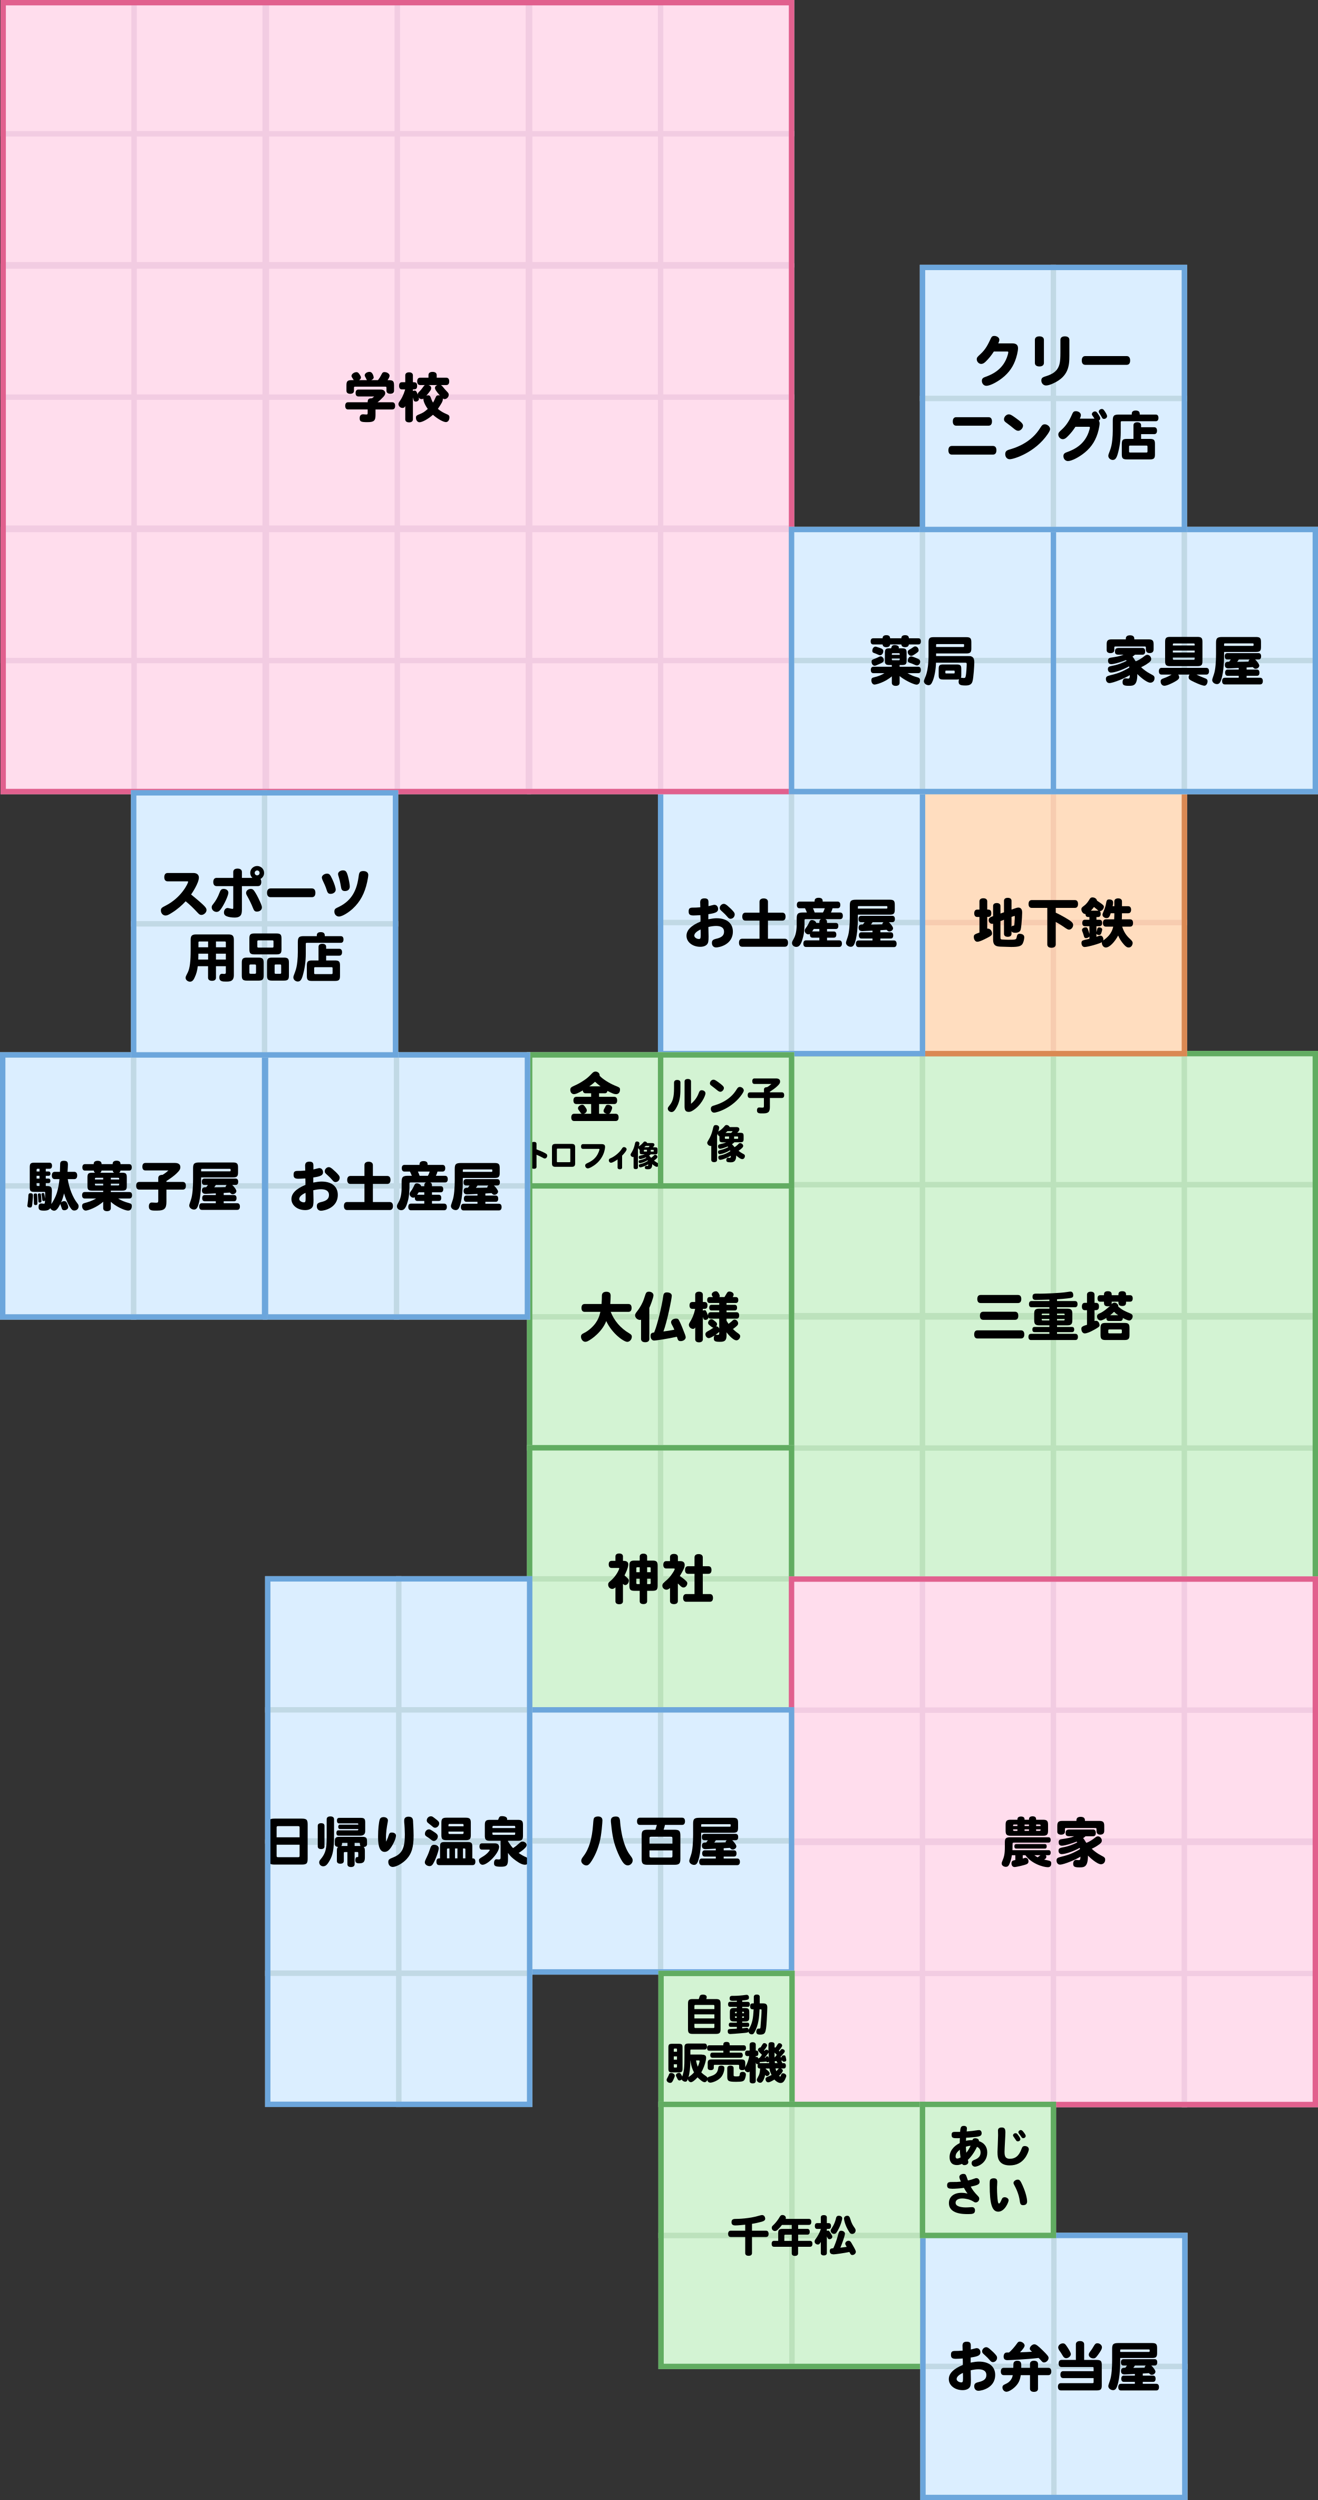 <?xml version="1.0" encoding="UTF-8"?>
<svg id="_レイヤー_2" data-name="レイヤー 2" xmlns="http://www.w3.org/2000/svg" viewBox="0 0 245.34 465.1">
  <rect x="0" y="0" width="245.34" height="465.1" fill="#333333" stroke="none"/>
  <defs>
    <style>
      .cls-1 {
        fill: #ffddbf;
        stroke: #f7ccb0;
      }

      .cls-1, .cls-2, .cls-3, .cls-4, .cls-5, .cls-6, .cls-7, .cls-8 {
        stroke-miterlimit: 10;
      }

      .cls-2 {
        fill: #dbeeff;
        stroke: #c1d9e5;
      }

      .cls-3 {
        fill: #ffdded;
        stroke: #f2cce2;
      }

      .cls-4 {
        stroke: #6ca6dc;
      }

      .cls-4, .cls-5, .cls-7, .cls-8 {
        fill: none;
      }

      .cls-5 {
        stroke: #da8953;
      }

      .cls-6 {
        fill: #d3f3d3;
        stroke: #bce2bc;
      }

      .cls-7 {
        stroke: #61ac61;
      }

      .cls-8 {
        stroke: #e1608e;
      }
    </style>
  </defs>
  <g id="_専門街_画像_テキスト_" data-name="専門街（画像、テキスト）">
    <g>
      <g>
        <g>
          <g>
            <rect class="cls-6" x="147.34" y="220.38" width="24.38" height="24.38" transform="translate(-73.03 392.09) rotate(-90)"/>
            <rect class="cls-6" x="147.34" y="196" width="24.38" height="24.38" transform="translate(-48.66 367.72) rotate(-90)"/>
            <rect class="cls-6" x="171.72" y="220.38" width="24.38" height="24.38" transform="translate(-48.66 416.47) rotate(-90)"/>
            <rect class="cls-6" x="171.72" y="196" width="24.38" height="24.38" transform="translate(-24.28 392.09) rotate(-90)"/>
            <rect class="cls-6" x="196.09" y="220.38" width="24.38" height="24.38" transform="translate(-24.28 440.84) rotate(-90)"/>
            <rect class="cls-6" x="196.09" y="196" width="24.38" height="24.38" transform="translate(.09 416.47) rotate(-90)"/>
            <rect class="cls-6" x="220.47" y="220.38" width="24.38" height="24.38" transform="translate(.09 465.22) rotate(-90)"/>
            <rect class="cls-6" x="220.47" y="196" width="24.38" height="24.38" transform="translate(24.47 440.84) rotate(-90)"/>
            <rect class="cls-6" x="147.34" y="269.38" width="24.38" height="24.38" transform="translate(-122.03 441.09) rotate(-90)"/>
            <rect class="cls-6" x="147.34" y="245" width="24.38" height="24.38" transform="translate(-97.66 416.72) rotate(-90)"/>
            <rect class="cls-6" x="171.72" y="269.38" width="24.38" height="24.38" transform="translate(-97.66 465.47) rotate(-90)"/>
            <rect class="cls-6" x="171.72" y="245" width="24.38" height="24.38" transform="translate(-73.28 441.09) rotate(-90)"/>
            <rect class="cls-6" x="196.09" y="269.38" width="24.38" height="24.38" transform="translate(-73.28 489.84) rotate(-90)"/>
            <rect class="cls-6" x="196.09" y="245" width="24.38" height="24.38" transform="translate(-48.91 465.47) rotate(-90)"/>
            <rect class="cls-6" x="220.47" y="269.38" width="24.38" height="24.38" transform="translate(-48.91 514.22) rotate(-90)"/>
            <rect class="cls-6" x="220.47" y="245" width="24.38" height="24.38" transform="translate(-24.53 489.84) rotate(-90)"/>
          </g>
          <g>
            <path d="M181.94,248.99c-.39,0-.6-.27-.6-.75s.21-.76.6-.76h8.12c.39,0,.61.27.61.76s-.22.75-.61.75h-8.12ZM182.52,242.4c-.39,0-.6-.27-.6-.75s.21-.75.6-.75h6.99c.38,0,.6.27.6.75s-.22.75-.6.75h-6.99ZM183.01,245.52c-.39,0-.6-.27-.6-.75s.21-.75.6-.75h5.95c.38,0,.59.27.59.75s-.21.75-.59.75h-5.95Z"/>
            <path d="M193.45,240.66c.81,0,3.87-.09,5.18-.31.37-.06.53-.08.64-.08.2,0,.51.11.51.67,0,.44-.17.5-1.1.6-.52.06-1.31.13-1.92.16v.33h3.36c.3,0,.46.21.46.58s-.17.57-.46.57h-3.36v.27h1.91c.71,0,.94.22.94.93v1.23c0,.71-.23.94-.94.94h-1.91v.3h2.81c.25,0,.39.18.39.48s-.14.48-.39.48h-2.81v.32h3.43c.3,0,.46.21.46.57s-.16.58-.46.58h-8.29c-.29,0-.46-.21-.46-.58s.17-.57.46-.57h3.44v-.32h-2.79c-.25,0-.38-.17-.38-.48s.14-.48.38-.48h2.79v-.3h-1.89c-.71,0-.94-.23-.94-.94v-1.23c0-.71.23-.93.94-.93h1.89v-.27h-3.34c-.3,0-.46-.21-.46-.57s.16-.58.46-.58h3.34v-.27c-.79.03-2.03.05-2.56.06-.4,0-.58-.18-.58-.57,0-.44.17-.6.65-.6,0,0,.15,0,.5,0h.11ZM195.33,244.65v-.29h-1.24c-.18,0-.18.07-.18.29h1.42ZM195.33,245.36h-1.42c0,.1,0,.17.02.22.03.04.07.06.16.06h1.24v-.28ZM196.76,244.65h1.42c0-.11,0-.18-.02-.23-.02-.04-.07-.06-.16-.06h-1.24v.29ZM196.76,245.36v.28h1.24c.18,0,.18-.07.18-.28h-1.42Z"/>
            <path d="M202.34,242.36v-1.51c0-.36.25-.56.7-.56s.7.2.7.56v1.51c.46,0,.83,0,.83.68s-.38.69-.83.69v2.02c.09-.04.16-.05.25-.05.62,0,.69.75.69.81,0,.26-.13.37-.95.83-.83.47-1.45.71-1.82.71-.35,0-.62-.37-.62-.86,0-.17.04-.29.18-.39.28-.21.58-.24.87-.35v-2.72h-.41c-.35,0-.54-.25-.54-.68s.19-.69.54-.69h.41ZM206.94,242.15c0,.32,0,.36-.03.48.16-.21.36-.3.54-.3.41,0,.76.36.72.75.81.66,1.14.8,2.24,1.26.31.13.43.28.43.53,0,.39-.31.78-.63.78-.19,0-.53-.12-.94-.34-.14-.07-.22-.12-.27-.14.03.24-.1.56-.42.56h-2.2c-.29,0-.43-.19-.43-.57-.51.33-.86.48-1.08.48-.35,0-.66-.33-.66-.71,0-.32.11-.45.57-.65.72-.3,1.77-1.27,1.84-1.33-.11.04-.24.06-.39.06-.73,0-.73-.38-.73-.86h-.71c-.31,0-.49-.22-.49-.61s.18-.6.49-.6h.71c0-.31,0-.74.72-.74s.72.42.72.74h1.25c0-.33,0-.74.71-.74s.71.41.71.74h.76c.31,0,.48.22.48.6s-.17.61-.48.61h-.76c0,.4,0,.8-.71.8s-.71-.4-.71-.8h-1.25ZM204.86,247.03c0-.72.21-.93.93-.93h3.53c.72,0,.93.21.93.93v1.32c0,.72-.21.93-.93.93h-3.53c-.72,0-.93-.21-.93-.93v-1.32ZM206.3,247.82c0,.18.04.22.22.22h2.09c.18,0,.22-.04.22-.22v-.29c0-.18-.04-.22-.22-.22h-2.09c-.18,0-.22.04-.22.22v.29ZM208.16,244.67c-.29-.17-.57-.42-.78-.64-.25.22-.48.45-.72.64h1.5Z"/>
          </g>
          <polygon class="cls-7" points="196.09 196 147.34 196 147.34 244.88 147.34 293.75 196.09 293.75 244.84 293.75 244.84 244.88 244.84 196 196.09 196"/>
        </g>
        <g>
          <g>
            <rect class="cls-6" x="98.59" y="244.96" width="24.38" height="24.38" transform="translate(-146.37 367.93) rotate(-90)"/>
            <rect class="cls-6" x="98.59" y="220.58" width="24.38" height="24.38" transform="translate(-121.99 343.55) rotate(-90)"/>
            <rect class="cls-6" x="122.97" y="244.96" width="24.38" height="24.38" transform="translate(-121.99 392.3) rotate(-90)"/>
            <rect class="cls-6" x="122.97" y="220.58" width="24.38" height="24.38" transform="translate(-97.62 367.93) rotate(-90)"/>
          </g>
          <g>
            <path d="M113.68,244.04c.65,1.67,1.86,3.05,3.4,3.96.4.23.53.38.53.66,0,.51-.4.96-.85.96-.63,0-2.81-1.51-3.91-3.87-.76,1.98-2.68,3.38-3.48,3.76-.14.06-.28.1-.43.1-.41,0-.79-.45-.79-.95,0-.33.14-.49.61-.71.75-.37,1.59-1.09,2.12-1.84.42-.59.71-1.26.88-2.07h-2.94c-.37,0-.58-.26-.58-.73s.21-.73.58-.73h3.16c.05-.62.06-1.2.06-1.56,0-.46.31-.72.83-.72.55,0,.8.24.8.75,0,.35-.03.98-.07,1.53h3.39c.37,0,.58.26.58.73s-.21.73-.58.73h-3.31Z"/>
            <path d="M119.33,245.5c-.08.03-.13.04-.21.04-.46,0-.9-.42-.9-.84,0-.23.07-.37.43-.83.5-.63.99-1.53,1.21-2.21.08-.23.2-.61.3-.9.12-.34.29-.47.64-.47.48,0,.84.29.84.67,0,.46-.63,2.05-.77,2.34v5.77c0,.4-.27.62-.77.62s-.77-.23-.77-.62v-3.57ZM121.78,249.38c-.41,0-.68-.34-.68-.86,0-.43.15-.58.67-.65.02-.07.06-.16.15-.39.42-1.05,1.3-4.54,1.55-6.44.06-.44.25-.62.67-.62.54,0,.91.24.91.62,0,.51-.89,4.92-1.56,6.65.6-.08,1.39-.19,2.03-.32-.13-.37-.28-.64-.52-1.08-.05-.11-.08-.23-.08-.34,0-.37.42-.66.94-.66.29,0,.39.07.54.34.38.72.76,1.71,1.11,2.62.09.23.13.41.13.53,0,.37-.42.7-.91.7-.42,0-.52-.09-.73-.81-1.62.37-3.96.71-4.22.71Z"/>
            <path d="M132.71,241.29c-.16-.24-.22-.33-.22-.5,0-.3.39-.58.79-.58.43,0,.7.74.7.88,0,.06-.02.12-.07.2h.95c.12-.2.24-.38.35-.58.18-.34.31-.45.55-.45.42,0,.8.26.8.55,0,.14-.05.28-.17.48h.6c.28,0,.44.2.44.55s-.16.55-.44.55h-1.75v.34h1.54c.27,0,.42.19.42.53s-.15.52-.42.52h-1.54v.33h1.88c.3,0,.47.21.47.6s-.17.59-.47.59h-1.88v.39c.15.25.27.44.37.58,0,0,.46-.34.54-.42.38-.35.42-.37.61-.37.32,0,.64.35.64.7,0,.33-.25.52-.97,1.06.38.35.56.5.74.63.48.32.61.47.61.71,0,.38-.35.76-.69.76-.72,0-1.83-1.47-1.85-1.5v.6c0,1.17-.64,1.17-1.31,1.17-.84,0-1.06-.14-1.06-.66,0-.24.06-.43.17-.54-.42.27-.87.52-1.11.52-.32,0-.62-.35-.62-.72,0-.24.14-.41.49-.6.27-.14.46-.25.55-.32.28-.19.36-.25.46-.31-.2,0-.27-.06-.88-.58-.06-.05-.12-.21-.12-.32,0-.32.31-.67.61-.67.16,0,.22.03.46.21.48.35.59.49.59.72,0,.14-.05.26-.17.4.18,0,.39.03.58.42v-1.86h-1.61c-.18,0-.33-.09-.4-.23-.03.34-.35.47-.55.47-.25,0-.36-.12-.49-.57v4.17c0,.36-.26.57-.71.57s-.71-.21-.71-.57v-2.21c-.09.16-.18.28-.4.28-.41,0-.78-.36-.78-.75,0-.15.04-.25.29-.67.21-.35.61-1.03.88-2.31h-.54c-.33,0-.51-.23-.51-.64s.19-.63.51-.63h.55v-1.35c0-.36.26-.57.71-.57s.71.21.71.57v1.35h.36c.32,0,.5.23.5.64s-.18.63-.5.63h-.36v.34c.12-.06.22-.09.32-.09.24,0,.26.04.65,1.01-.03-.56.32-.63.47-.63h1.61v-.33h-1.45c-.26,0-.41-.19-.41-.52s.15-.53.41-.53h1.45v-.34h-1.8c-.28,0-.44-.2-.44-.55s.16-.55.44-.55h.63ZM133.31,248.3c.07,0,.18.02.27.02.3,0,.3-.05.3-.55-.12.12-.4.34-.72.56.04-.02.09-.03.15-.03Z"/>
          </g>
          <polygon class="cls-7" points="122.97 220.58 98.59 220.58 98.59 244.96 98.59 269.33 122.97 269.33 147.34 269.33 147.34 244.96 147.34 220.58 122.97 220.58"/>
        </g>
        <g>
          <g>
            <rect class="cls-6" x="98.59" y="293.71" width="24.38" height="24.38" transform="translate(-195.12 416.68) rotate(-90)"/>
            <rect class="cls-6" x="98.59" y="269.33" width="24.38" height="24.38" transform="translate(-170.74 392.3) rotate(-90)"/>
            <rect class="cls-6" x="122.97" y="293.71" width="24.38" height="24.38" transform="translate(-170.74 441.05) rotate(-90)"/>
            <rect class="cls-6" x="122.97" y="269.33" width="24.38" height="24.38" transform="translate(-146.37 416.68) rotate(-90)"/>
          </g>
          <g>
            <path d="M114.56,295.29c-.24.22-.4.29-.6.29-.41,0-.75-.35-.75-.78,0-.29.06-.4.32-.61,1.33-1.08,1.75-2.38,1.75-2.42,0-.05-.06-.09-.12-.09h-1.32c-.34,0-.53-.24-.53-.66s.19-.66.53-.66h.72v-.81c0-.36.25-.56.7-.56s.7.2.7.56v.81c.35,0,.99,0,.99.67s-.62,1.89-.7,2.03c.71.64.81.73.81,1,0,.4-.33.8-.66.8-.18,0-.24-.05-.44-.22v3.23c0,.36-.25.56-.7.56s-.7-.2-.7-.56v-2.58ZM119.08,290.31v-.74c0-.35.25-.55.69-.55s.69.2.69.55v.74h1.03c.72,0,.93.21.93.94v3.75c0,.72-.21.93-.93.93h-1.03v1.92c0,.36-.24.55-.69.55s-.69-.19-.69-.55v-1.92h-.99c-.72,0-.93-.21-.93-.93v-3.75c0-.73.21-.94.93-.94h.99ZM119.08,292.47v-.92h-.41c-.18,0-.22.04-.22.21v.71h.63ZM119.08,293.68h-.63v.79c0,.17.04.21.22.21h.41v-1ZM120.46,292.47h.66v-.71c0-.17-.04-.21-.21-.21h-.45v.92ZM120.46,293.68v1h.45c.17,0,.21-.04.21-.21v-.79h-.66Z"/>
            <path d="M126.63,290.41c.54,0,.82.24.82.71,0,.53-.26.96-.9,2.06.41.29.85.59,1.24,1.01.11.11.15.2.15.33,0,.41-.34.8-.69.8-.23,0-.39-.09-.65-.35-.14-.14-.3-.31-.42-.4v3.26c0,.37-.26.58-.73.58s-.73-.21-.73-.58v-2.42c-.3.25-.45.32-.68.32-.4,0-.75-.35-.75-.76,0-.25.11-.42.42-.69.72-.6,1.07-.99,1.49-1.64.24-.35.4-.67.4-.77,0-.05-.08-.09-.18-.09h-1.4c-.36,0-.55-.24-.55-.68s.19-.69.55-.69h.7v-.76c0-.37.27-.58.74-.58s.73.21.73.58v.76h.44ZM129.28,291.36v-1.64c0-.39.28-.62.77-.62s.77.23.77.62v1.64h1.05c.37,0,.57.25.57.71s-.2.7-.57.7h-1.05v3.77h1.33c.37,0,.57.26.57.72s-.21.71-.57.71h-4.42c-.36,0-.57-.26-.57-.71s.2-.72.57-.72h1.55v-3.77h-1.2c-.36,0-.56-.25-.56-.71s.2-.7.56-.7h1.2Z"/>
          </g>
          <polygon class="cls-7" points="122.97 269.33 98.59 269.33 98.59 293.71 98.59 318.08 122.97 318.08 147.34 318.08 147.34 293.71 147.34 269.33 122.97 269.33"/>
        </g>
        <g>
          <g>
            <rect class="cls-1" x="171.72" y="147.25" width="24.38" height="24.38"/>
            <rect class="cls-1" x="196.09" y="147.25" width="24.38" height="24.38"/>
            <rect class="cls-1" x="171.72" y="171.63" width="24.38" height="24.38"/>
            <rect class="cls-1" x="196.09" y="171.63" width="24.38" height="24.38"/>
          </g>
          <g>
            <path d="M182.32,169.2v-1.52c0-.37.26-.58.72-.58s.73.21.73.58v1.52c.36,0,.76,0,.76.69s-.4.68-.76.68v2.18c.06,0,.09,0,.13,0,.41,0,.76.41.76.89,0,.32-.12.43-.93.85-.59.3-1.37.7-1.82.7-.35,0-.64-.4-.64-.89,0-.45.19-.51,1.05-.82v-2.9h-.42c-.35,0-.55-.25-.55-.68s.2-.69.55-.69h.42ZM186.23,169.94l.66-.23v-2.13c0-.36.25-.56.7-.56s.7.2.7.56v1.63l.77-.27c.2-.07.37-.11.48-.11.73,0,.73.72.73.97,0,.43-.06,1.4-.13,2.12-.1,1.01-.16,1.2-.39,1.39-.17.13-.42.21-.74.21-.43,0-.63-.09-.72-.3v.49c0,.36-.25.56-.7.56s-.7-.2-.7-.56v-2.61l-.66.25v3.08c0,.32.11.33.4.35.2.01.75.04,1.02.04,1.5,0,1.52-.02,1.61-.52.08-.44.22-.59.53-.59.54,0,.87.24.87.63,0,.46-.19,1.1-.4,1.35-.29.35-.82.47-2.05.47-.27,0-1.44-.04-1.68-.05-.92-.02-1.67-.05-1.67-1.31v-2.97c-.09,0-.14.02-.2.02-.35,0-.62-.3-.62-.68,0-.45.32-.56.82-.74v-1.89c0-.35.25-.55.68-.55s.69.2.69.55v1.4ZM188.29,170.58v1.83c.04-.08.13-.21.28-.21.05,0,.1,0,.13,0,.12,0,.13-.12.19-1.28.01-.14.01-.34.01-.41,0-.09-.02-.12-.08-.12-.03,0-.06.01-.19.06l-.34.12Z"/>
            <path d="M196.52,168.89v.89c.84.37,2.52,1.33,2.9,1.67.24.21.34.4.34.63,0,.44-.37.86-.76.86-.22,0-.39-.1-1.15-.63-.32-.22-.76-.5-1.33-.81v4.18c0,.4-.28.63-.79.63s-.78-.23-.78-.63v-6.79h-2.91c-.37,0-.58-.26-.58-.72s.21-.73.58-.73h8.06c.36,0,.57.26.57.73s-.21.72-.57.72h-3.58Z"/>
            <path d="M204.1,174.27c.07-.02.12-.04.23-.09.2-.08.39-.13.52-.13.3,0,.54.33.54.74,0,.07-.01.11-.03.17.67-.5,1.56-1.17,1.86-2.58h-1.36c-.35,0-.55-.24-.55-.68s.2-.68.55-.68h1.54c.03-.44.03-1.07.03-1.13h-.68c-.21.71-.38.9-.78.9s-.75-.3-.75-.63c0-.1.07-.33.21-.64.19-.42.38-.98.43-1.3.12-.76.21-.9.61-.9.48,0,.73.2.73.58,0,.19-.03.44-.09.68h.32v-.89c0-.36.26-.57.71-.57s.71.21.71.57v.89h1.17c.33,0,.53.24.53.65s-.19.66-.53.66h-1.17c0,.52-.02.98-.03,1.13h1.54c.35,0,.55.24.55.68s-.19.68-.55.68h-1.47c.3.95.75,1.66,1.46,2.29.35.32.49.51.49.75,0,.28-.2.84-.74.84-.3,0-.55-.16-.91-.58-.46-.52-.82-1.08-1.05-1.65-.65,1.21-1.6,2.23-2.29,2.23-.6,0-.75-.71-.75-.82,0-.05,0-.1.03-.18-.36.26-2.63.91-3.25.91-.32,0-.57-.32-.57-.74,0-.35.13-.48.59-.58.3-.08.6-.14.89-.21v-.44c-.09.18-.38.32-.64.32-.23,0-.33-.12-.42-.5-.06-.25-.19-.58-.28-.81-.02-.07-.04-.15-.04-.22,0-.25.32-.48.69-.48.25,0,.33.09.48.54.06.19.15.43.21.69v-1.44h-.85c-.31,0-.48-.22-.48-.6s.17-.6.48-.6h.85v-.51c-.44,0-.69,0-.73-.55-.46,0-.77-.5-.77-.89,0-.24.11-.37.52-.67.43-.31.74-.75,1.03-1.23.13-.22.27-.31.51-.31.44,0,.8.26.85.6.49.33.84.56,1.09.78.14.13.19.23.19.36,0,.4-.39.83-.76.82.11.09.17.27.17.5,0,.38-.17.59-.47.59h-.32v.51h.58c.31,0,.48.22.48.6s-.17.6-.48.6h-.58v1.11c.06-.2.11-.41.16-.61.04-.2.15-.28.36-.28.31,0,.55.17.55.38,0,.13-.07.34-.11.5-.1.4-.23.54-.5.54-.21,0-.39-.1-.46-.24v.57ZM204.47,169.41s-.69-.59-.83-.69c-.16.23-.44.56-.58.69h1.41Z"/>
          </g>
          <polygon class="cls-5" points="196.09 147.25 171.72 147.25 171.72 171.63 171.72 196 196.09 196 220.47 196 220.47 171.63 220.47 147.25 196.09 147.25"/>
        </g>
        <g>
          <g>
            <rect class="cls-2" x="122.97" y="147.25" width="24.38" height="24.38"/>
            <rect class="cls-2" x="147.34" y="147.25" width="24.38" height="24.38"/>
            <rect class="cls-2" x="122.97" y="171.62" width="24.38" height="24.38"/>
            <rect class="cls-2" x="147.34" y="171.62" width="24.38" height="24.38"/>
          </g>
          <g>
            <path d="M130.33,167.97c0-.52.13-.85.8-.85.55,0,.75.19.75.73,0,.2,0,.52,0,.72.17-.04.27-.06.81-.2.18-.05.24-.05.31-.05.38,0,.67.33.67.77,0,.55-.4.77-1.81.97-.01.32-.01.52-.01.95.63-.12,1.12-.19,1.55-.19,1.98,0,3.02,1.01,3.02,2.47,0,2.47-2.57,2.96-3.12,2.96-.47,0-.78-.33-.78-.83,0-.46.18-.64.82-.79,1.02-.23,1.44-.62,1.44-1.32s-.52-1.06-1.48-1.06c-.42,0-.87.06-1.44.19,0,.29.04,1.55.04,1.81,0,.86-.07,1.19-.3,1.44-.25.28-.7.44-1.24.44-1.46,0-2.57-.89-2.57-2.05,0-1.04.86-1.92,2.61-2.64,0-.4,0-.8-.02-1.2-.48.03-1.04.06-1.28.06-.68,0-.91-.19-.91-.74s.19-.72.76-.72c.5,0,.61,0,1.41-.06l-.02-.81ZM129.24,174.06c0,.32.43.62.88.62.25,0,.31-.14.31-.73,0-.38,0-.7-.02-1.04-.77.36-1.17.75-1.17,1.15ZM135.41,168.48c.52.45.81.73,1.12,1.1.18.22.23.35.23.54,0,.43-.35.8-.77.8-.22,0-.37-.09-.61-.39-.28-.33-.48-.53-.89-.9-.41-.36-.51-.46-.51-.74,0-.38.37-.75.75-.75.21,0,.37.09.68.34Z"/>
            <path d="M141.38,169.78v-2.02c0-.4.29-.63.78-.63s.79.23.79.63v2.02h2.68c.36,0,.6.24.6.74s-.24.74-.6.74h-2.68v3.37h3.14c.36,0,.6.24.6.75s-.24.74-.6.74h-7.94c-.38,0-.59-.27-.59-.75s.21-.74.59-.74h3.23v-3.37h-2.62c-.37,0-.59-.27-.59-.74s.22-.74.59-.74h2.62Z"/>
            <path d="M152.52,171.69c0-.31,0-.58.33-.7h-2.8c-.27,0-.29.03-.29.29v.64c0,.12,0,.35-.03.69-.08,1.05-.11,1.28-.31,1.97-.32,1.15-.65,1.57-1.19,1.57-.45,0-.8-.31-.8-.72,0-.24.07-.35.33-.82.36-.64.54-1.55.54-2.63v-1.09c0-.91.23-1.14,1.15-1.14h.75c-.09-.26-.21-.51-.35-.79h-1.03c-.31,0-.49-.22-.49-.62s.18-.62.49-.62h2.81c0-.25,0-.71.76-.71s.75.46.75.71h2.78c.32,0,.5.22.5.62s-.18.62-.5.62h-.94c-.09.3-.16.51-.3.79h1.71c.32,0,.5.22.5.62s-.18.62-.5.62h-2.77c.33.12.33.39.33.7h1.65c.29,0,.45.2.45.57,0,.35-.17.56-.45.56h-1.65v.46h1.27c.29,0,.46.21.46.58s-.17.57-.46.57h-1.27v.5h2.27c.32,0,.5.22.5.61s-.18.62-.5.62h-6.19c-.31,0-.49-.22-.49-.62s.18-.61.49-.61h2.49v-.5h-1.3c-.32,0-.46-.26-.46-.55,0-.05,0-.1,0-.15-.1.06-.18.09-.28.09-.36,0-.69-.33-.69-.68,0-.18.04-.27.26-.57.18-.23.42-.64.54-.91.16-.39.29-.51.55-.51.37,0,.74.25.8.54h.57ZM152.52,172.81h-1.04c-.11.17-.19.3-.3.46h1.34v-.46ZM151.33,168.96c.12.26.22.51.32.79h1.54c.15-.25.26-.53.34-.79h-2.2Z"/>
            <path d="M159.69,170.15v.38c0,.64,0,3.2-.54,4.78-.19.6-.42.82-.78.82-.47,0-.89-.35-.89-.73,0-.16.02-.23.31-1.08.31-.88.4-2.46.4-3.8v-2.08c0-.86.23-1.07,1.16-1.07h6.28c.73,0,.93.2.93.93v.92c0,.73-.2.93-.93.93h-5.94ZM165.47,171.55c.31.3.77.86.77,1.14,0,.3-.33.59-.66.59-.24,0-.28-.04-.55-.31-.33.03-.74.05-1.15.07v.39h1.93c.3,0,.46.21.46.58s-.16.58-.46.58h-1.93v.36h2.52c.32,0,.5.22.5.62s-.18.62-.5.62h-6.59c-.31,0-.49-.23-.49-.62s.18-.62.49-.62h2.6v-.36h-2.07c-.29,0-.46-.21-.46-.58s.17-.58.46-.58h2.07v-.31c-.29.02-1.7.09-1.89.09-.47,0-.69-.21-.69-.64,0-.6.44-.6.8-.6.1-.14.19-.24.31-.42h-.66c-.3,0-.47-.22-.47-.59s.17-.59.47-.59h5.83c.3,0,.47.21.47.59s-.17.59-.47.59h-.64ZM159.69,169.02h5.33c.16,0,.16-.03.16-.3,0-.13-.03-.16-.16-.16h-5.17c-.13,0-.16.03-.16.16v.3ZM162.43,171.55c-.1.15-.19.28-.3.44.72,0,1.47-.02,2.12-.04-.02-.16.06-.27.2-.4h-2.02Z"/>
          </g>
          <polygon class="cls-4" points="147.34 147.25 122.97 147.25 122.97 171.62 122.97 196 147.34 196 171.72 196 171.72 171.62 171.72 147.25 147.34 147.25"/>
        </g>
        <g>
          <rect class="cls-6" x="98.59" y="196.24" width="24.38" height="24.38" transform="translate(-97.65 319.2) rotate(-90)"/>
          <g>
            <path d="M111.51,203.38v.66h2.83c.35,0,.54.24.54.67s-.19.67-.54.67h-2.83v1.81h1.43c-.4-.11-.59-.28-.59-.55,0-.1.03-.22.11-.35.11-.18.27-.49.31-.59.05-.1.2-.18.38-.18.43,0,.8.25.8.56,0,.13-.14.54-.29.8-.1.2-.18.27-.33.31h1.28c.34,0,.54.24.54.68s-.2.67-.54.67h-7.73c-.35,0-.54-.24-.54-.67s.19-.68.54-.68h1.42c-.12-.05-.17-.1-.26-.24-.09-.14-.22-.34-.35-.5-.06-.07-.1-.19-.1-.3,0-.31.41-.64.8-.64.2,0,.28.06.51.37.27.37.33.51.33.68,0,.26-.19.5-.53.63h1.34v-1.81h-2.76c-.34,0-.54-.24-.54-.67s.2-.67.54-.67h2.76v-.66h-1.04c-.3,0-.49-.2-.51-.54-.91.53-1.32.7-1.66.7-.38,0-.67-.34-.67-.78,0-.39.12-.51.79-.81.56-.24,1.14-.56,1.7-.94.61-.4.95-.7,1.49-1.27.29-.31.46-.4.72-.4.41,0,.76.31.76.68,0,.03,0,.05,0,.1.51.58,1.78,1.39,2.83,1.82.89.36.96.39.96.78,0,.48-.29.82-.69.82-.46,0-.77-.16-1.64-.6-.07.3-.23.44-.49.44h-1.07ZM111.79,202.09c-.31-.23-.85-.68-1.03-.86-.38.37-.69.6-1.08.86h2.11Z"/>
            <g>
              <path d="M99.87,213.82c.12.04.86.31,1.43.6.47.24.56.33.56.57,0,.29-.2.52-.45.52-.13,0-.18-.03-.62-.27-.19-.11-.57-.27-.92-.43v2.25c0,.24-.16.37-.47.37s-.47-.13-.47-.37v-4.27c0-.24.16-.37.47-.37s.47.13.47.37v1.03Z"/>
              <path d="M102.75,213.43c0-.45.18-.63.63-.63h3.06c.45,0,.62.18.62.63v3c0,.45-.18.63-.62.63h-3.06c-.46,0-.63-.18-.63-.63v-3ZM106.16,213.82c0-.13-.02-.15-.15-.15h-2.2c-.13,0-.15.02-.15.15v2.23c0,.13.02.15.15.15h2.2c.13,0,.15-.02.15-.15v-2.23Z"/>
              <path d="M108.51,213.72c-.23,0-.35-.16-.35-.44s.13-.44.35-.44h3.51c.42,0,.61.16.61.53,0,.15-.12,2.43-2.57,3.75-.28.15-.49.23-.65.23-.26,0-.48-.24-.48-.52,0-.22.1-.32.45-.48.87-.39,1.46-.89,1.84-1.58.15-.28.37-.76.37-.98,0-.05-.03-.07-.12-.07h-2.97Z"/>
              <path d="M114.96,215.68c-.3.23-.93.62-1.23.62-.22,0-.4-.2-.4-.45,0-.16.07-.27.23-.35l.33-.15c.69-.34,1.49-1.04,1.85-1.63.16-.26.25-.33.42-.33.25,0,.48.2.48.41,0,.27-.5.84-.84,1.18v2.21c0,.21-.15.33-.42.33s-.42-.12-.42-.33v-1.49Z"/>
              <path d="M121.15,214.72s-.14.13-.32.26c.11.09.28.31.37.41.26-.2.37-.28.46-.38.14-.16.19-.19.3-.19.22,0,.42.19.42.39,0,.14-.09.25-.35.47-.1.08-.19.15-.29.21.11.1.35.28.7.47.13.07.18.14.18.27,0,.23-.16.43-.35.43-.25,0-.56-.25-.86-.5,0,.95-.49.95-.83.95-.42,0-.54-.07-.54-.32,0-.18.1-.31.25-.31.06,0,.13.02.22.02.12,0,.15-.07.15-.3-.29.18-1.13.56-1.47.56-.16,0-.27-.13-.27-.32,0-.2.07-.25.41-.33.38-.08.86-.29,1.26-.55,0-.02-.03-.09-.04-.13-.87.52-1.42.55-1.43.55-.14,0-.24-.13-.24-.29s.06-.23.22-.26c.43-.1.79-.21,1.2-.43-.02-.02-.05-.07-.08-.1-.16.08-.81.32-1.04.32-.18,0-.29-.13-.29-.33,0-.18.07-.26.27-.31.37-.08.57-.14.86-.25h-.48c-.37,0-.46-.09-.46-.46v-.37c-.14-.06-.23-.2-.24-.38-.04.12-.07.2-.09.29v3.36c0,.21-.14.32-.41.32s-.4-.12-.4-.32v-1.94s-.07.01-.1.01c-.23,0-.46-.21-.46-.43,0-.1.03-.16.18-.4.26-.41.46-.89.59-1.45.1-.47.14-.61.43-.61.26,0,.45.16.45.37,0,.09-.05.32-.13.56.04-.05.03-.04.27-.2.17-.12.42-.36.58-.55.11-.14.17-.18.29-.18.19,0,.38.13.42.29h.97c.25,0,.39.12.39.31,0,.14-.07.25-.3.48h.42c.37,0,.46.09.46.46v.39c0,.37-.09.46-.46.46h-.83ZM120.43,214.22v-.32h-.49c-.07,0-.09.02-.09.09,0,.21,0,.23.09.23h.49ZM120.72,213.41c.17-.15.19-.18.19-.21s-.02-.03-.08-.03h-.63c-.08.08-.18.17-.26.24h.78ZM121.13,213.91v.32h.47c.07,0,.09-.02.09-.09,0-.21,0-.23-.09-.23h-.47Z"/>
            </g>
          </g>
          <polygon class="cls-7" points="110.78 196.24 98.59 196.24 98.59 208.43 98.59 220.61 110.78 220.61 122.97 220.61 122.97 208.43 122.97 196.24 110.78 196.24"/>
        </g>
        <g>
          <rect class="cls-6" x="122.97" y="196.24" width="24.38" height="24.38" transform="translate(-73.27 343.58) rotate(-90)"/>
          <g>
            <g>
              <path d="M125.48,201.38c0-.3.21-.48.59-.48s.59.18.59.48v.8c0,1.23,0,2.47-.66,3.7-.31.59-.59.99-.98.99s-.71-.29-.71-.64c0-.18.04-.23.38-.67.56-.68.78-1.57.78-3.11v-1.08ZM128.64,205.33c.96-.79,1.27-1.58,1.48-2.12.11-.28.25-.4.48-.4.4,0,.72.25.72.57,0,.5-.87,2.37-2.45,3.26-.24.14-.45.2-.67.2-.55,0-.77-.29-.77-1.01v-4.63c0-.31.21-.48.6-.48s.6.17.6.48v4.13Z"/>
              <path d="M134.1,203.1c-.17,0-.31-.07-.54-.24-.36-.29-.71-.58-1.15-.9-.19-.14-.26-.25-.26-.43,0-.35.32-.68.65-.68.21,0,.37.08.86.43.84.6,1.09.85,1.09,1.12,0,.34-.34.7-.65.7ZM138.45,202.86c0,.15-.1.34-.32.68-1.72,2.53-4.63,3.44-5.2,3.44-.35,0-.61-.29-.61-.7,0-.47.3-.55.79-.69,1.15-.35,2.18-.91,2.95-1.63.43-.4.73-.76,1.12-1.39.17-.27.31-.37.54-.37.37,0,.73.32.73.65Z"/>
              <path d="M142.21,203.21v-.52c0-.3.2-.45.59-.45.02,0,.48-.29.79-.6h-3.16c-.26,0-.4-.18-.4-.51s.15-.51.4-.51h4.05c.48,0,.73.2.73.57,0,.28-.12.49-.54.88-.32.31-.75.62-1.36,1.01v.12h2.23c.26,0,.43.17.43.53s-.17.52-.43.52h-2.23v1.67c0,.91-.28,1.2-1.21,1.2h-.44c-.55,0-.75-.15-.75-.57,0-.33.15-.53.39-.53.1,0,.51.03.59.03.26,0,.31-.04.31-.31v-1.48h-2.6c-.27,0-.42-.19-.42-.53s.15-.52.42-.52h2.6Z"/>
            </g>
            <path d="M136.68,212.51c-.06.07-.18.17-.43.35.15.12.37.42.5.55.35-.26.49-.37.62-.51.18-.21.25-.25.4-.25.29,0,.57.25.57.52,0,.18-.12.34-.47.62-.13.11-.26.2-.39.28.15.14.46.37.94.62.18.1.24.19.24.37,0,.31-.22.57-.47.57-.34,0-.76-.33-1.15-.68,0,1.27-.65,1.27-1.11,1.27-.57,0-.73-.1-.73-.43,0-.24.14-.42.34-.42.08,0,.18.03.29.03.15,0,.21-.1.21-.4-.38.24-1.51.76-1.97.76-.21,0-.36-.18-.36-.43,0-.27.09-.34.55-.44.51-.1,1.15-.39,1.69-.74,0-.03-.04-.12-.06-.17-1.16.69-1.9.73-1.91.73-.18,0-.32-.17-.32-.38s.08-.31.29-.35c.57-.13,1.06-.29,1.61-.58-.02-.03-.07-.09-.11-.13-.22.11-1.09.43-1.4.43-.24,0-.39-.18-.39-.44,0-.24.1-.35.37-.41.5-.11.76-.18,1.15-.34h-.64c-.5,0-.62-.12-.62-.62v-.5c-.19-.08-.31-.27-.32-.51-.05.16-.09.27-.12.38v4.5c0,.28-.19.43-.54.43s-.54-.15-.54-.43v-2.59c-.05.01-.09.01-.13.01-.31,0-.62-.29-.62-.58,0-.13.04-.22.24-.54.35-.54.61-1.2.79-1.95.14-.62.18-.82.58-.82.35,0,.61.21.61.49,0,.12-.07.43-.17.75.06-.07.04-.06.37-.27.23-.16.57-.48.78-.74.15-.18.23-.24.39-.24.26,0,.51.17.57.39h1.3c.33,0,.52.15.52.42,0,.19-.09.33-.4.64h.57c.5,0,.62.12.62.62v.52c0,.5-.12.62-.62.62h-1.12ZM135.71,211.85v-.43h-.66c-.1,0-.12.02-.12.12,0,.28,0,.31.12.31h.66ZM136.1,210.75c.22-.21.25-.24.25-.28s-.03-.04-.1-.04h-.84c-.1.1-.24.23-.35.32h1.04ZM136.65,211.42v.43h.63c.1,0,.12-.02.12-.12,0-.28,0-.31-.12-.31h-.63Z"/>
          </g>
          <polygon class="cls-7" points="135.15 196.24 122.97 196.24 122.97 208.43 122.97 220.61 135.15 220.61 147.34 220.61 147.34 208.43 147.34 196.24 135.15 196.24"/>
        </g>
      </g>
      <g>
        <g>
          <rect class="cls-3" x=".59" y="24.88" width="24.38" height="24.38" transform="translate(-24.28 49.84) rotate(-90)"/>
          <rect class="cls-3" x=".59" y=".5" width="24.38" height="24.38" transform="translate(.09 25.47) rotate(-90)"/>
          <rect class="cls-3" x="24.97" y="24.88" width="24.38" height="24.38" transform="translate(.09 74.22) rotate(-90)"/>
          <rect class="cls-3" x="24.97" y=".5" width="24.38" height="24.38" transform="translate(24.47 49.84) rotate(-90)"/>
          <rect class="cls-3" x="49.59" y="24.88" width="24.38" height="24.38" transform="translate(24.72 98.84) rotate(-90)"/>
          <rect class="cls-3" x="49.59" y=".5" width="24.38" height="24.38" transform="translate(49.09 74.47) rotate(-90)"/>
          <rect class="cls-3" x="73.97" y="24.88" width="24.38" height="24.38" transform="translate(49.09 123.22) rotate(-90)"/>
          <rect class="cls-3" x="73.97" y=".5" width="24.38" height="24.38" transform="translate(73.47 98.84) rotate(-90)"/>
          <rect class="cls-3" x="98.59" y="24.88" width="24.38" height="24.38" transform="translate(73.72 147.84) rotate(-90)"/>
          <rect class="cls-3" x="98.59" y=".5" width="24.38" height="24.38" transform="translate(98.09 123.47) rotate(-90)"/>
          <rect class="cls-3" x="122.97" y="24.88" width="24.38" height="24.38" transform="translate(98.09 172.22) rotate(-90)"/>
          <rect class="cls-3" x="122.97" y=".5" width="24.38" height="24.38" transform="translate(122.47 147.84) rotate(-90)"/>
          <rect class="cls-3" x=".59" y="73.88" width="24.38" height="24.38" transform="translate(-73.28 98.84) rotate(-90)"/>
          <rect class="cls-3" x=".59" y="49.5" width="24.38" height="24.38" transform="translate(-48.91 74.47) rotate(-90)"/>
          <rect class="cls-3" x="24.97" y="73.88" width="24.38" height="24.38" transform="translate(-48.91 123.22) rotate(-90)"/>
          <rect class="cls-3" x="24.97" y="49.5" width="24.38" height="24.38" transform="translate(-24.53 98.84) rotate(-90)"/>
          <rect class="cls-3" x="49.59" y="73.88" width="24.38" height="24.38" transform="translate(-24.28 147.84) rotate(-90)"/>
          <rect class="cls-3" x="49.59" y="49.5" width="24.38" height="24.38" transform="translate(.09 123.47) rotate(-90)"/>
          <rect class="cls-3" x="73.97" y="73.88" width="24.38" height="24.38" transform="translate(.09 172.22) rotate(-90)"/>
          <rect class="cls-3" x="73.97" y="49.5" width="24.38" height="24.38" transform="translate(24.47 147.84) rotate(-90)"/>
          <rect class="cls-3" x="98.59" y="73.88" width="24.38" height="24.38" transform="translate(24.72 196.84) rotate(-90)"/>
          <rect class="cls-3" x="98.59" y="49.5" width="24.38" height="24.38" transform="translate(49.09 172.47) rotate(-90)"/>
          <rect class="cls-3" x="122.97" y="73.88" width="24.38" height="24.38" transform="translate(49.09 221.22) rotate(-90)"/>
          <rect class="cls-3" x="122.97" y="49.5" width="24.38" height="24.38" transform="translate(73.47 196.84) rotate(-90)"/>
          <rect class="cls-3" x=".59" y="122.88" width="24.38" height="24.38" transform="translate(-122.28 147.84) rotate(-90)"/>
          <rect class="cls-3" x=".59" y="98.5" width="24.38" height="24.38" transform="translate(-97.91 123.47) rotate(-90)"/>
          <rect class="cls-3" x="24.97" y="122.88" width="24.38" height="24.38" transform="translate(-97.91 172.22) rotate(-90)"/>
          <rect class="cls-3" x="24.97" y="98.5" width="24.38" height="24.38" transform="translate(-73.53 147.84) rotate(-90)"/>
          <rect class="cls-3" x="49.59" y="122.88" width="24.38" height="24.38" transform="translate(-73.28 196.84) rotate(-90)"/>
          <rect class="cls-3" x="49.59" y="98.5" width="24.38" height="24.38" transform="translate(-48.91 172.47) rotate(-90)"/>
          <rect class="cls-3" x="73.97" y="122.88" width="24.38" height="24.38" transform="translate(-48.91 221.22) rotate(-90)"/>
          <rect class="cls-3" x="73.97" y="98.5" width="24.38" height="24.38" transform="translate(-24.53 196.84) rotate(-90)"/>
          <rect class="cls-3" x="98.59" y="122.88" width="24.38" height="24.38" transform="translate(-24.28 245.84) rotate(-90)"/>
          <rect class="cls-3" x="98.59" y="98.5" width="24.38" height="24.38" transform="translate(.09 221.47) rotate(-90)"/>
          <rect class="cls-3" x="122.97" y="122.88" width="24.38" height="24.38" transform="translate(.09 270.22) rotate(-90)"/>
          <rect class="cls-3" x="122.97" y="98.5" width="24.38" height="24.38" transform="translate(24.47 245.84) rotate(-90)"/>
        </g>
        <g>
          <path d="M68.44,74.83c0-.6.22-.74.82-.74.17-.14.27-.22.39-.34h-2.94c-.33,0-.52-.23-.52-.64s.19-.64.52-.64h4.19c.49,0,.81.27.81.69,0,.2-.12.42-.35.67-.35.37-.82.82-1.08,1h2.74c.35,0,.53.24.53.67s-.18.67-.53.67h-3.12v1.04c0,1.05-.3,1.32-1.47,1.32s-1.48-.07-1.48-.73c0-.73.5-.73.68-.73.07,0,.35.04.53.04.24,0,.28-.04.28-.29v-.65h-3.65c-.34,0-.53-.24-.53-.67s.19-.67.53-.67h3.65ZM65.85,70.72c-.38-.59-.42-.65-.42-.78,0-.35.47-.71.93-.71.21,0,.33.08.55.39.2.3.28.46.28.61,0,.19-.12.35-.36.49h1.47c-.07-.1-.16-.33-.25-.49-.14-.26-.16-.31-.16-.42,0-.33.42-.63.9-.63.61,0,.77.94.77,1.04,0,.19-.16.36-.46.5h1.26c.28-.37.42-.6.58-.92.24-.49.34-.58.63-.58.51,0,.95.33.95.67,0,.19-.15.52-.38.83.83,0,1.21,0,1.21.93v1.04c0,.36-.26.56-.7.56s-.7-.19-.71-.56v-.54c0-.18-.04-.22-.22-.22h-5.61c-.18,0-.22.04-.22.22v.55c0,.36-.26.56-.7.56s-.7-.2-.7-.56v-1.05c0-.72.21-.93.93-.93h.43Z"/>
          <path d="M82.06,71.63c.11.05.21.14.34.29.26.32.52.64.85.97.22.23.28.35.28.55,0,.41-.37.8-.76.8-.13,0-.24-.04-.34-.12,0,.06,0,.11,0,.16,0,.4-.31.87-.92,1.78.4.36,1.08.76,1.61.97.43.17.54.3.54.62,0,.5-.28.87-.65.87-.49,0-1.57-.6-2.42-1.36-.86.77-1.98,1.39-2.51,1.39-.36,0-.65-.38-.65-.82,0-.37.09-.46.82-.74.5-.2.8-.4,1.38-.92-.48-.65-.81-1.4-.81-1.78,0-.05,0-.08,0-.14-.08.05-.17.09-.34.09-.24,0-.43-.11-.55-.33.04.15.05.22.05.32,0,.26-.27.48-.59.48-.18,0-.29-.06-.36-.23-.07-.19-.12-.43-.17-.56v4.09c0,.36-.26.56-.71.56s-.71-.2-.71-.56v-2.47c-.15.27-.27.35-.52.35-.4,0-.75-.35-.75-.73,0-.16.06-.28.28-.59.62-.84.96-2.09.97-2.13h-.6c-.34,0-.53-.24-.53-.67s.19-.67.53-.67h.62v-1.27c0-.36.26-.57.71-.57s.71.21.71.57v1.27c.41,0,.79,0,.79.67s-.36.67-.79.67v.31c.11-.06.2-.09.3-.09.27,0,.36.1.61.76-.02-.24.06-.36.3-.59.22-.21.53-.59.78-.95.09-.15.15-.2.25-.25h-.89c-.35,0-.55-.24-.55-.68s.2-.69.55-.69h1.55v-.47c0-.4.27-.61.76-.61s.77.21.77.61v.47h1.79c.35,0,.54.25.54.69s-.19.68-.54.68h-1.04ZM79.75,71.63c.34.1.51.29.51.55,0,.35-.16.54-.9,1.43.13-.04.25-.07.33-.07.3,0,.42.14.59.68.06.17.16.39.32.68.15-.23.35-.65.48-.95.14-.33.26-.41.55-.41.09,0,.16,0,.26.04-.75-.85-.92-1.18-.92-1.42s.19-.45.45-.53h-1.67Z"/>
        </g>
        <polygon class="cls-8" points="110.65 .5 73.97 .5 37.28 .5 .59 .5 .59 28.42 .59 37.09 .59 55.89 .59 73.69 .59 74.06 .59 83.36 .59 83.64 .59 110.66 .59 111.11 .59 138.58 .59 147.25 37.28 147.25 73.97 147.25 110.65 147.25 147.34 147.25 147.34 138.58 147.34 111.11 147.34 110.66 147.34 83.64 147.34 83.36 147.34 74.06 147.34 73.69 147.34 55.89 147.34 37.09 147.34 28.42 147.34 .5 110.65 .5"/>
      </g>
      <g>
        <g>
          <rect class="cls-2" x="147.34" y="98.5" width="24.38" height="24.38"/>
          <rect class="cls-2" x="171.72" y="98.5" width="24.38" height="24.38"/>
          <rect class="cls-2" x="147.34" y="122.88" width="24.38" height="24.38"/>
          <rect class="cls-2" x="171.72" y="122.88" width="24.38" height="24.38"/>
        </g>
        <g>
          <path d="M164.29,118.74c0-.57.53-.58.7-.58s.7,0,.7.58h2.09c0-.57.53-.58.7-.58s.7,0,.71.58h1.78c.29,0,.45.2.45.57s-.16.57-.45.57h-1.79c-.05.35-.27.51-.7.51s-.65-.16-.7-.51h-2.09c-.05.35-.27.51-.7.51s-.65-.16-.7-.51h-1.77c-.29,0-.45-.21-.45-.57s.16-.57.45-.57h1.77ZM166.01,125.82c-1.33,1.15-2.98,1.53-3.22,1.53-.34,0-.59-.35-.59-.81,0-.32.11-.45.49-.54.77-.17,1.45-.45,1.94-.77h-2.05c-.31,0-.48-.21-.48-.6s.17-.6.48-.6h3.43v-.32h-.45c-.68,0-.84-.16-.84-.84v-1.42c0-.68.16-.84.84-.84h.31c.09-.2.11-.43.28-.52.1-.06.22-.09.36-.09.47,0,.81.18.81.43,0,.06-.01.1-.04.18h.64c.68,0,.84.16.84.84v1.42c0,.68-.16.84-.84.84h-.46v.32h3.47c.31,0,.48.21.48.6s-.17.6-.48.6h-2c.69.4,1.2.59,1.62.7.6.16.7.25.7.65,0,.46-.26.78-.63.78-.57,0-2.41-.93-3.16-1.6v1.25c0,.37-.26.58-.72.58s-.73-.21-.73-.58v-1.19ZM163.3,123.69c-.28.13-.36.15-.5.15-.31,0-.56-.33-.56-.76,0-.25.09-.35.39-.46.24-.08.41-.15,1.07-.46.08-.04.17-.06.25-.06.27,0,.56.34.56.67,0,.39-.19.5-1.21.92ZM163.75,120.52c.52.17.67.32.67.62,0,.4-.28.75-.58.75-.09,0-.19-.02-.3-.07-.48-.22-.62-.27-.8-.33-.28-.09-.36-.18-.36-.42,0-.44.27-.78.6-.78.08,0,.49.14.77.23ZM166.22,121.51c-.21,0-.21.04-.21.31h1.47c0-.27,0-.31-.21-.31h-1.05ZM167.27,122.83c.21,0,.21-.03.21-.33h-1.47c0,.3,0,.33.21.33h1.05ZM171,120.96c0,.22-.07.3-.51.61-.53.36-.67.43-.88.43-.33,0-.64-.34-.64-.71,0-.19.1-.32.34-.46.18-.1.3-.17.77-.49.08-.06.18-.09.29-.09.33,0,.63.34.63.71ZM171.08,122.67c.14.11.21.25.21.42,0,.37-.28.7-.6.7-.1,0-.2-.03-.3-.07-.58-.26-.77-.33-1.02-.41-.28-.1-.39-.21-.39-.4,0-.1.09-.8.64-.8.23,0,1.28.42,1.46.56Z"/>
          <path d="M174.25,121.56v.49h5.96c.4,0,.47,0,.62.07.39.17.53.47.53,1.17,0,.39-.13,2.85-.35,3.51-.16.51-.54.72-1.28.72-1,0-1.29-.16-1.29-.72,0-.15.03-.29.09-.43-.09.02-.22.04-.43.04h-2.53c-.67,0-.84-.17-.84-.84v-1.11c0-.68.17-.85.84-.85h2.52c.68,0,.85.17.85.85v1.1c0,.29-.02.43-.08.53.03,0,.04-.01.07-.01.07,0,.37.05.43.05.33,0,.34-.06.43-.47.07-.34.16-1.65.16-2.14,0-.21-.07-.25-.35-.25h-5.37c-.03,1.37-.31,2.66-.58,3.33-.25.64-.45.86-.81.86-.45,0-.86-.35-.86-.74,0-.07.04-.22.1-.37.29-.71.31-.76.4-1.09.2-.7.36-1.73.36-3.31v-2.48c0-.73.21-.94.93-.94h6.11c.73,0,.93.21.93.94v1.15c0,.73-.2.94-.93.94h-5.63ZM174.25,120.36h5.05c.16,0,.16-.03.16-.38,0-.13-.03-.16-.16-.16h-4.89c-.13,0-.16.03-.16.16v.38ZM176.16,124.75c-.19,0-.19.03-.19.34,0,.16.03.19.19.19h1.36c.19,0,.19-.03.19-.34,0-.16-.03-.19-.19-.19h-1.36Z"/>
        </g>
        <polygon class="cls-4" points="171.72 98.5 147.34 98.5 147.34 122.88 147.34 147.25 171.72 147.25 196.09 147.25 196.09 122.88 196.09 98.5 171.72 98.5"/>
      </g>
      <g>
        <rect class="cls-2" x="196.09" y="98.5" width="24.38" height="24.38"/>
        <rect class="cls-2" x="220.47" y="98.5" width="24.38" height="24.38"/>
        <rect class="cls-2" x="196.09" y="122.88" width="24.38" height="24.38"/>
        <rect class="cls-2" x="220.47" y="122.88" width="24.38" height="24.38"/>
      </g>
      <g>
        <path d="M211.26,121.79c-.15.14-.29.25-.45.36.18.2.31.42.46.67.04.08.1.14.15.2.49-.18,1.09-.54,1.59-.95.24-.2.38-.26.57-.26.36,0,.71.39.71.77,0,.28-.11.44-.47.71-.5.37-.89.59-1.41.83.49.46,1.07.89,1.76,1.25.64.33.74.43.74.8,0,.48-.33.83-.78.83-.71,0-2.1-1.26-2.42-1.62,0,2.17-.73,2.2-1.57,2.2-.94,0-1.18-.14-1.18-.69,0-.41.23-.7.54-.7.08,0,.45.05.52.05.22,0,.29-.16.29-.65-.83.53-3.08,1.48-3.81,1.48-.37,0-.64-.33-.64-.77,0-.38.17-.53.77-.67,1-.24,1.63-.44,2.32-.76.55-.26,1.03-.52,1.27-.69,0-.09-.03-.16-.04-.23-1.07.61-2.67,1.17-3.37,1.17-.34,0-.58-.26-.58-.63,0-.47.27-.52.85-.64.9-.16,1.95-.53,2.64-.92-.05-.07-.08-.1-.13-.14-.74.29-2.14.76-2.73.76-.4,0-.6-.22-.6-.65,0-.33.14-.5.47-.55,1.03-.16,1.79-.28,2.41-.56h-.9c-.51,0-.69-.15-.69-.58,0-.49.19-.67.72-.67h4.41c.31,0,.49.22.49.63s-.18.62-.49.62h-1.42ZM209.56,118.94c0-.28,0-.76.79-.76s.8.48.8.76h2.67c.7,0,.92.22.92.92v.92c0,.58-.38.71-.75.71-.46,0-.69-.23-.69-.7v-.31c0-.17-.05-.22-.22-.22h-5.44c-.17,0-.22.05-.22.22v.46c0,.35-.26.56-.71.56s-.71-.21-.71-.56v-1.08c0-.7.22-.92.92-.92h2.64Z"/>
        <path d="M222.72,125.49c.47.24,1.07.5,1.37.6.56.2.69.32.69.65,0,.43-.27.82-.57.82s-.96-.23-1.87-.66c-.94-.44-1.08-.56-1.08-.94,0-.11.03-.27.17-.47h-2.12c.1.11.19.35.19.49,0,.3-.24.52-.91.89-.49.26-1.38.7-1.85.7-.4,0-.69-.34-.69-.79,0-.35.11-.45.8-.69.16-.05.8-.32,1.24-.6h-1.87c-.32,0-.5-.22-.5-.62s.18-.63.5-.63h8.33c.32,0,.5.22.5.63s-.18.62-.5.62h-1.83ZM216.88,119.41c0-.73.2-.93.93-.93h5.09c.73,0,.93.2.93.93v3.58c0,.73-.2.93-.93.93h-5.09c-.73,0-.93-.2-.93-.93v-3.58ZM222.38,120.08c0-.34,0-.38-.21-.38h-3.64c-.21,0-.21.04-.21.38h4.06ZM222.38,121.02h-4.06v.36h4.06v-.36ZM222.17,122.74c.21,0,.21-.04.21-.41h-4.06c0,.37,0,.41.21.41h3.64Z"/>
        <path d="M227.86,121.28v.38c0,.64,0,3.2-.54,4.78-.19.6-.42.82-.78.82-.47,0-.89-.35-.89-.73,0-.16.02-.23.31-1.08.31-.88.4-2.46.4-3.8v-2.08c0-.86.23-1.07,1.16-1.07h6.28c.73,0,.93.2.93.93v.92c0,.73-.2.93-.93.93h-5.94ZM233.64,122.68c.31.3.77.86.77,1.14,0,.3-.33.59-.66.59-.24,0-.28-.04-.55-.31-.33.03-.74.05-1.15.07v.39h1.93c.3,0,.46.21.46.58s-.16.58-.46.58h-1.93v.36h2.52c.32,0,.5.22.5.62s-.18.62-.5.62h-6.59c-.31,0-.49-.23-.49-.62s.18-.62.49-.62h2.6v-.36h-2.07c-.29,0-.46-.21-.46-.58s.17-.58.46-.58h2.07v-.31c-.29.02-1.7.09-1.89.09-.47,0-.69-.21-.69-.64,0-.6.44-.6.8-.6.1-.14.19-.24.31-.42h-.66c-.3,0-.47-.22-.47-.59s.17-.59.47-.59h5.83c.3,0,.47.21.47.59s-.17.59-.47.59h-.64ZM227.86,120.15h5.33c.16,0,.16-.03.16-.3,0-.13-.03-.16-.16-.16h-5.17c-.13,0-.16.03-.16.16v.3ZM230.6,122.68c-.1.15-.19.28-.3.44.72,0,1.47-.02,2.12-.04-.02-.16.06-.27.2-.4h-2.02Z"/>
      </g>
      <polygon class="cls-4" points="220.47 98.5 196.09 98.5 196.09 122.88 196.09 147.25 220.47 147.25 244.84 147.25 244.84 122.88 244.84 98.5 220.47 98.5"/>
      <g>
        <rect class="cls-2" x="171.72" y="49.75" width="24.37" height="24.38"/>
        <rect class="cls-2" x="196.09" y="49.75" width="24.38" height="24.38"/>
        <rect class="cls-2" x="171.72" y="74.13" width="24.37" height="24.38"/>
        <rect class="cls-2" x="196.09" y="74.13" width="24.38" height="24.38"/>
      </g>
      <g>
        <g>
          <path d="M185,65.39c-.44.7-.98,1.36-1.53,1.89-.3.29-.55.42-.82.42-.44,0-.83-.41-.83-.86,0-.33.12-.45.7-.98.98-.9,1.41-1.82,1.94-2.95.14-.3.32-.42.61-.42.51,0,.95.32.95.71,0,.12-.01.27-.2.68h2.65c.69,0,1.03.3,1.03.91,0,.5-.25,1.6-.55,2.35-.56,1.46-1.51,2.61-2.9,3.56-.94.64-1.92,1.07-2.44,1.07-.48,0-.84-.41-.84-.92,0-.37.17-.57.61-.72,1.34-.48,3.46-1.42,4.22-4.15.07-.25.09-.38.09-.45,0-.11-.05-.14-.25-.14h-2.44Z"/>
          <path d="M194.32,67.5c0,.43-.3.67-.84.67s-.84-.24-.84-.67v-4.26c0-.43.3-.67.84-.67s.84.24.84.67v4.26ZM197.39,63.23c0-.42.3-.66.83-.66s.84.23.84.66v2.96c0,1.86-.17,3.8-2.92,5.09-.59.28-1.08.43-1.43.43-.48,0-.87-.41-.87-.92,0-.4.16-.58.66-.74,1.15-.36,2.44-.82,2.77-2.54.08-.42.12-1.01.12-1.87v-2.41Z"/>
          <path d="M202.02,67.87c-.42,0-.65-.29-.65-.81s.23-.82.65-.82h7.7c.42,0,.65.29.65.82s-.23.81-.65.81h-7.7Z"/>
        </g>
        <g>
          <path d="M177.18,84.57c-.41,0-.64-.29-.64-.8s.22-.81.64-.81h7.66c.41,0,.64.29.64.8s-.23.81-.64.81h-7.66ZM177.99,79.19c-.4,0-.63-.29-.63-.79s.22-.79.63-.79h6.03c.41,0,.63.28.63.79s-.23.79-.63.79h-6.03Z"/>
          <path d="M189.55,80.14c-.23,0-.42-.09-.73-.33-.49-.4-.97-.79-1.57-1.22-.26-.19-.36-.34-.36-.59,0-.47.44-.92.89-.92.28,0,.5.11,1.17.59,1.15.82,1.48,1.16,1.48,1.52,0,.46-.46.95-.88.95ZM195.47,79.82c0,.2-.13.46-.44.93-2.34,3.44-6.31,4.68-7.08,4.68-.48,0-.83-.4-.83-.95,0-.64.41-.75,1.08-.94,1.57-.47,2.97-1.24,4.02-2.22.59-.55.99-1.04,1.53-1.89.23-.37.42-.5.73-.5.5,0,.99.44.99.89Z"/>
          <path d="M200.19,79.39c-.39.6-.77,1.09-1.2,1.54-.55.59-.82.77-1.16.77-.44,0-.83-.41-.83-.86,0-.34.16-.49.7-.98.65-.59,1.24-1.43,1.67-2.36.09-.19.18-.4.27-.59.14-.3.32-.42.61-.42.52,0,.95.32.95.71,0,.12,0,.26-.19.68h2.72c-.14-.23-.23-.37-.33-.5-.12-.17-.15-.23-.15-.33,0-.26.28-.51.57-.51.23,0,.3.06.56.43.31.45.43.68.43.84,0,.19-.09.32-.27.42.09.17.15.36.15.54,0,.25-.09.77-.2,1.24-.43,1.76-1.25,3.1-2.56,4.17-1.08.89-2.46,1.59-3.14,1.59-.47,0-.84-.41-.84-.92,0-.37.18-.57.61-.72,1.34-.48,3.46-1.42,4.22-4.15.07-.25.1-.38.1-.45,0-.11-.06-.14-.26-.14h-2.43ZM205.5,77.93c-.2,0-.27-.05-.44-.37-.07-.13-.29-.51-.41-.69-.1-.14-.12-.2-.12-.3,0-.26.28-.49.58-.49.2,0,.31.09.55.45.27.4.42.72.42.88,0,.29-.27.52-.58.52Z"/>
          <path d="M210.67,77.12c0-.31,0-.75.74-.75s.75.44.75.75h2.99c.31,0,.49.22.49.62s-.18.62-.49.62h-6.32c-.17,0-.21.04-.21.22v1.84c0,1.41-.21,2.85-.59,4.12-.23.74-.47,1.02-.9,1.02s-.82-.35-.82-.75c0-.2.03-.29.32-1.04.22-.6.34-1.15.42-1.95.06-.58.09-1.17.09-1.72v-1.84c0-.92.21-1.14,1.1-1.14h2.43ZM212.41,79.48h2.45c.33,0,.51.23.51.64s-.18.64-.51.64h-2.45v.89h1.65c.73,0,.93.2.93.93v1.95c0,.73-.2.93-.93.93h-4.31c-.73,0-.93-.2-.93-.93v-1.95c0-.73.2-.93.93-.93h1.24v-2.53c0-.37.26-.57.71-.57s.71.2.71.57v.36ZM210.39,82.89c-.18,0-.22.04-.22.22v.85c0,.18.04.22.22.22h2.99c.18,0,.22-.04.22-.22v-.85c0-.18-.04-.22-.22-.22h-2.99Z"/>
        </g>
      </g>
      <polygon class="cls-4" points="196.09 49.75 171.72 49.75 171.72 74.13 171.72 98.5 196.09 98.5 220.47 98.5 220.47 74.13 220.47 49.75 196.09 49.75"/>
      <g>
        <rect class="cls-2" x="49.43" y="196.24" width="24.38" height="24.38"/>
        <rect class="cls-2" x="73.81" y="196.24" width="24.38" height="24.38"/>
        <rect class="cls-2" x="49.43" y="220.61" width="24.38" height="24.38"/>
        <rect class="cls-2" x="73.81" y="220.61" width="24.38" height="24.38"/>
      </g>
      <g>
        <path d="M56.79,216.95c0-.52.13-.85.8-.85.55,0,.75.19.75.73,0,.2,0,.52,0,.72.17-.04.27-.06.81-.2.18-.05.24-.05.31-.05.38,0,.67.33.67.77,0,.55-.4.77-1.81.97-.01.32-.01.52-.01.95.63-.12,1.12-.19,1.55-.19,1.98,0,3.02,1.01,3.02,2.47,0,2.47-2.57,2.96-3.12,2.96-.47,0-.78-.33-.78-.83,0-.46.18-.64.82-.79,1.02-.23,1.44-.62,1.44-1.32s-.52-1.06-1.48-1.06c-.42,0-.87.06-1.44.19,0,.29.04,1.55.04,1.81,0,.86-.07,1.19-.3,1.44-.25.28-.7.44-1.24.44-1.46,0-2.57-.89-2.57-2.05,0-1.04.86-1.92,2.61-2.64,0-.4,0-.8-.02-1.2-.48.03-1.04.06-1.28.06-.68,0-.91-.19-.91-.74s.19-.72.76-.72c.5,0,.61,0,1.41-.06l-.02-.81ZM55.7,223.05c0,.32.43.62.88.62.25,0,.31-.14.31-.73,0-.38,0-.7-.02-1.04-.77.36-1.17.75-1.17,1.15ZM61.88,217.46c.52.45.81.73,1.12,1.1.18.22.23.35.23.54,0,.43-.35.8-.77.8-.22,0-.37-.09-.61-.39-.28-.33-.48-.53-.89-.9-.41-.36-.51-.46-.51-.74,0-.38.37-.75.75-.75.21,0,.37.09.68.34Z"/>
        <path d="M67.84,218.76v-2.02c0-.4.29-.63.78-.63s.79.23.79.63v2.02h2.68c.36,0,.6.24.6.74s-.24.74-.6.74h-2.68v3.37h3.14c.36,0,.6.24.6.75s-.24.74-.6.74h-7.94c-.38,0-.59-.27-.59-.75s.21-.74.59-.74h3.23v-3.37h-2.62c-.37,0-.59-.27-.59-.74s.22-.74.59-.74h2.62Z"/>
        <path d="M78.98,220.67c0-.31,0-.58.33-.7h-2.8c-.27,0-.29.03-.29.29v.64c0,.12,0,.35-.03.69-.08,1.05-.11,1.28-.31,1.97-.32,1.15-.65,1.57-1.19,1.57-.45,0-.8-.31-.8-.72,0-.24.07-.35.33-.82.36-.64.54-1.55.54-2.63v-1.09c0-.91.23-1.14,1.15-1.14h.75c-.09-.26-.21-.51-.35-.79h-1.03c-.31,0-.49-.22-.49-.62s.18-.62.49-.62h2.81c0-.25,0-.71.76-.71s.75.46.75.71h2.78c.32,0,.5.22.5.62s-.18.62-.5.62h-.94c-.09.3-.16.51-.3.79h1.71c.32,0,.5.22.5.62s-.18.62-.5.62h-2.77c.33.12.33.39.33.7h1.65c.29,0,.45.2.45.57,0,.35-.17.56-.45.56h-1.65v.46h1.27c.29,0,.46.21.46.58s-.17.57-.46.57h-1.27v.5h2.27c.32,0,.5.22.5.61s-.18.62-.5.62h-6.19c-.31,0-.49-.22-.49-.62s.18-.61.49-.61h2.49v-.5h-1.3c-.32,0-.46-.26-.46-.55,0-.05,0-.1,0-.15-.1.06-.18.09-.28.09-.36,0-.69-.33-.69-.68,0-.18.04-.27.26-.57.18-.23.42-.64.54-.91.16-.39.29-.51.55-.51.37,0,.74.25.8.54h.57ZM78.98,221.8h-1.04c-.11.17-.19.3-.3.46h1.34v-.46ZM77.79,217.94c.12.26.22.51.32.79h1.54c.15-.25.26-.53.34-.79h-2.2Z"/>
        <path d="M86.15,219.13v.38c0,.64,0,3.2-.54,4.78-.19.6-.42.82-.78.82-.47,0-.89-.35-.89-.73,0-.16.02-.23.31-1.08.31-.88.4-2.46.4-3.8v-2.08c0-.86.23-1.07,1.16-1.07h6.28c.73,0,.93.2.93.93v.92c0,.73-.2.93-.93.93h-5.94ZM91.94,220.53c.31.3.77.86.77,1.14,0,.3-.33.59-.66.59-.24,0-.28-.04-.55-.31-.33.03-.74.05-1.15.07v.39h1.93c.3,0,.46.21.46.58s-.16.58-.46.58h-1.93v.36h2.52c.32,0,.5.22.5.62s-.18.62-.5.62h-6.59c-.31,0-.49-.23-.49-.62s.18-.62.49-.62h2.6v-.36h-2.07c-.29,0-.46-.21-.46-.58s.17-.58.46-.58h2.07v-.31c-.29.02-1.7.09-1.89.09-.47,0-.69-.21-.69-.64,0-.6.44-.6.8-.6.1-.14.19-.24.31-.42h-.66c-.3,0-.47-.22-.47-.59s.17-.59.47-.59h5.83c.3,0,.47.21.47.59s-.17.59-.47.59h-.64ZM86.15,218h5.33c.16,0,.16-.03.16-.3,0-.13-.03-.16-.16-.16h-5.17c-.13,0-.16.03-.16.16v.3ZM88.89,220.53c-.1.15-.19.28-.3.44.72,0,1.47-.02,2.12-.04-.02-.16.06-.27.2-.4h-2.02Z"/>
      </g>
      <polygon class="cls-4" points="73.81 196.24 49.43 196.24 49.43 220.61 49.43 244.99 73.81 244.99 98.18 244.99 98.18 220.61 98.18 196.24 73.81 196.24"/>
      <g>
        <rect class="cls-2" x=".5" y="196.24" width="24.38" height="24.38"/>
        <rect class="cls-2" x="24.88" y="196.24" width="24.38" height="24.38"/>
        <rect class="cls-2" x=".5" y="220.61" width="24.38" height="24.38"/>
        <rect class="cls-2" x="24.88" y="220.61" width="24.38" height="24.38"/>
      </g>
      <g>
        <path d="M6.07,223.37c-.09,1.17-.13,1.26-.52,1.26-.29,0-.46-.13-.46-.36,0-.05.02-.17.04-.27.07-.42.14-1.2.14-1.36,0-.53.09-.67.42-.67.28,0,.44.15.44.38s0,.45-.06,1.02ZM8.52,220.63c.36,0,.65,0,.84.11.2.11.3.33.3.78,0,.59-.06,1.85-.1,2.48.74-1.16,1.02-1.95,1.21-2.78.13-.53.26-1.36.3-1.87h-.88c-.34,0-.54-.25-.54-.68s.2-.68.54-.68h.96c0-.14.04-.95.04-1.15,0-.53,0-.9.67-.9.6,0,.78.17.78.73,0,.27-.03.73-.07,1.32h1.25c.35,0,.55.25.55.68s-.2.68-.55.68h-1.21c.26,1.7.94,3.41,1.77,4.47.21.26.25.37.25.6,0,.44-.34.77-.79.77-.35,0-.52-.15-.93-.82-.37-.63-.82-1.7-.98-2.37-.14.49-.3,1.17-.58,1.71.13-.16.37-.27.61-.27s.39.1.52.4c.14.29.22.56.22.72,0,.31-.34.58-.73.58-.2,0-.37-.09-.42-.23-.07-.21-.21-.58-.26-.73-.04-.09-.05-.13-.04-.26-.48.96-.79,1.3-1.16,1.3-.3,0-.61-.2-.73-.47-.21.33-.54.46-1.17.46-.79,0-1.01-.15-1.01-.66,0-.43.16-.67.47-.67.16,0,.36.05.51.05.19,0,.19-.08.22-.63-.05.09-.13.13-.25.13-.2,0-.25-.06-.27-.37,0-.15-.13-.91-.13-.92,0-.13.12-.21.3-.21.19,0,.22,0,.36,1.05.01-.38.02-.82.02-1.12,0-.09-.04-.14-.13-.14h-1.9c-.67,0-.84-.17-.84-.84v-3.74c0-.67.17-.85.84-.85h2.85c.27,0,.45.18.45.57s-.18.56-.45.56h-.71v.51h.55c.2,0,.32.15.32.4s-.12.4-.32.4h-.55v.52h.53c.21,0,.33.15.33.42s-.12.42-.33.42h-.53v.54ZM6.92,222.4c.03.46.05.93.05,1.34,0,.32-.09.44-.32.44-.34,0-.34-.16-.34-.63,0-.19-.04-1.03-.04-1.2,0-.26.08-.33.35-.33.23,0,.28.07.3.38ZM7.36,217.93v-.51h-.34c-.21,0-.21.05-.21.51h.55ZM7.36,218.73h-.55v.52h.55v-.52ZM7.36,220.09h-.55v.32c0,.17.05.22.21.22h.34v-.54ZM7.62,222.24c.05.39.1.96.1,1.17s-.1.3-.32.3c-.19,0-.25-.06-.25-.28,0-.13-.09-1.19-.09-1.23,0-.13.09-.2.28-.2s.26.06.28.24Z"/>
        <path d="M20.63,221.49v.26h3.47c.31,0,.48.22.48.6s-.17.6-.48.6h-2.11c.52.35,1.18.63,2.08.87.36.09.47.22.47.52,0,.54-.26.86-.68.86-.73,0-2.49-.89-3.23-1.64v1.18c0,.36-.25.57-.71.57s-.71-.2-.71-.57v-1.19c-1.2,1.09-2.87,1.65-3.25,1.65s-.68-.39-.68-.85c0-.3.13-.46.43-.54.66-.18,1.32-.36,2.19-.86h-2.14c-.31,0-.48-.22-.48-.6s.17-.6.48-.6h3.45v-.26h-2.08c-.67,0-.85-.18-.85-.84v-1.64c0-.67.18-.85.85-.85h.57c-.15-.1-.2-.17-.25-.4h-1.64c-.3,0-.48-.22-.48-.6s.18-.6.48-.6h1.63c0-.15,0-.62.73-.62s.74.47.74.62h2.06c0-.17,0-.64.73-.64s.73.47.73.64h1.62c.31,0,.48.22.48.6s-.17.6-.48.6h-1.62c-.03.19-.12.32-.26.4h.58c.67,0,.85.18.85.85v1.64c0,.66-.18.84-.85.84h-2.12ZM19.21,219.42v-.32h-1.32c-.22,0-.22.05-.22.32h1.54ZM19.21,220.19h-1.54c0,.3,0,.34.22.34h1.32v-.34ZM18.9,217.76c-.03.19-.11.32-.25.4h2.59c-.16-.1-.24-.21-.26-.4h-2.08ZM20.63,219.42h1.56c0-.27,0-.32-.22-.32h-1.34v.32ZM20.63,220.19v.34h1.34c.22,0,.22-.04.22-.34h-1.56Z"/>
        <path d="M29.46,219.87v-.71c0-.41.27-.61.81-.61.02-.01.65-.39,1.08-.82h-4.3c-.35,0-.55-.25-.55-.69s.2-.7.55-.7h5.52c.65,0,1,.27,1,.78,0,.38-.17.66-.74,1.2-.44.42-1.02.85-1.85,1.38v.17h3.04c.35,0,.58.23.58.72s-.23.71-.58.71h-3.04v2.27c0,1.24-.38,1.63-1.65,1.63h-.6c-.75,0-1.02-.21-1.02-.78,0-.45.2-.72.53-.72.13,0,.69.04.8.04.36,0,.42-.06.42-.42v-2.02h-3.54c-.37,0-.57-.26-.57-.72s.2-.71.57-.71h3.54Z"/>
        <path d="M37.44,219.03v.38c0,.64,0,3.2-.54,4.78-.19.6-.42.82-.78.82-.47,0-.89-.35-.89-.73,0-.16.02-.23.31-1.08.31-.88.4-2.46.4-3.8v-2.08c0-.86.23-1.07,1.16-1.07h6.28c.73,0,.93.2.93.93v.92c0,.73-.2.93-.93.93h-5.94ZM43.23,220.43c.31.3.77.86.77,1.14,0,.3-.33.59-.66.59-.24,0-.28-.04-.55-.31-.33.03-.74.05-1.15.07v.39h1.93c.3,0,.46.21.46.58s-.16.58-.46.58h-1.93v.36h2.52c.32,0,.5.22.5.62s-.18.62-.5.62h-6.59c-.31,0-.49-.23-.49-.62s.18-.62.49-.62h2.6v-.36h-2.07c-.29,0-.46-.21-.46-.58s.17-.58.46-.58h2.07v-.31c-.29.02-1.7.09-1.89.09-.47,0-.69-.21-.69-.64,0-.6.44-.6.8-.6.1-.14.19-.24.31-.42h-.66c-.3,0-.47-.22-.47-.59s.17-.59.47-.59h5.83c.3,0,.47.21.47.59s-.17.59-.47.59h-.64ZM37.44,217.9h5.33c.16,0,.16-.03.16-.3,0-.13-.03-.16-.16-.16h-5.17c-.13,0-.16.03-.16.16v.3ZM40.18,220.43c-.1.15-.19.28-.3.44.72,0,1.47-.02,2.12-.04-.02-.16.06-.27.2-.4h-2.02Z"/>
      </g>
      <polygon class="cls-4" points="24.88 196.24 .5 196.24 .5 220.61 .5 244.99 24.88 244.99 49.25 244.99 49.25 220.61 49.25 196.24 24.88 196.24"/>
      <g>
        <rect class="cls-3" x="147.34" y="318.13" width="24.38" height="24.38" transform="translate(-170.78 489.84) rotate(-90)"/>
        <rect class="cls-3" x="147.34" y="293.75" width="24.38" height="24.38" transform="translate(-146.41 465.47) rotate(-90)"/>
        <rect class="cls-3" x="171.72" y="318.13" width="24.38" height="24.38" transform="translate(-146.41 514.22) rotate(-90)"/>
        <rect class="cls-3" x="171.72" y="293.75" width="24.38" height="24.38" transform="translate(-122.03 489.84) rotate(-90)"/>
        <rect class="cls-3" x="196.09" y="318.13" width="24.38" height="24.38" transform="translate(-122.03 538.59) rotate(-90)"/>
        <rect class="cls-3" x="196.09" y="293.75" width="24.38" height="24.38" transform="translate(-97.66 514.22) rotate(-90)"/>
        <rect class="cls-3" x="220.47" y="318.13" width="24.38" height="24.38" transform="translate(-97.66 562.97) rotate(-90)"/>
        <rect class="cls-3" x="220.47" y="293.75" width="24.38" height="24.38" transform="translate(-73.28 538.59) rotate(-90)"/>
        <rect class="cls-3" x="147.34" y="367.13" width="24.38" height="24.38" transform="translate(-219.78 538.84) rotate(-90)"/>
        <rect class="cls-3" x="147.34" y="342.75" width="24.38" height="24.38" transform="translate(-195.41 514.47) rotate(-90)"/>
        <rect class="cls-3" x="171.72" y="367.13" width="24.38" height="24.38" transform="translate(-195.41 563.22) rotate(-90)"/>
        <rect class="cls-3" x="171.72" y="342.75" width="24.38" height="24.38" transform="translate(-171.03 538.84) rotate(-90)"/>
        <rect class="cls-3" x="196.09" y="367.13" width="24.38" height="24.38" transform="translate(-171.03 587.59) rotate(-90)"/>
        <rect class="cls-3" x="196.09" y="342.75" width="24.38" height="24.38" transform="translate(-146.66 563.22) rotate(-90)"/>
        <rect class="cls-3" x="220.47" y="367.13" width="24.38" height="24.38" transform="translate(-146.66 611.97) rotate(-90)"/>
        <rect class="cls-3" x="220.47" y="342.75" width="24.38" height="24.38" transform="translate(-122.28 587.59) rotate(-90)"/>
      </g>
      <g>
        <path d="M194.64,345.12c.09.09.14.2.14.3,0,.18-.14.37-.42.52.18.04.33.07.5.1.68.12.82.22.82.61,0,.5-.24.7-.62.7-.81,0-3.01-.61-4.18-2.23h-.5v.62c.31-.1.49-.14.55-.14.29,0,.52.29.52.67,0,.21-.07.35-.27.48-.36.21-2.04.57-2.33.57-.33,0-.57-.29-.57-.67,0-.49.25-.55.72-.63v-.9h-.65c-.05.39-.13.75-.29,1.23-.25.72-.43.93-.83.93s-.77-.27-.77-.59c0-.2.04-.29.11-.46.31-.76.48-1.18.48-2.7v-.81c0-.74.21-.94,1.02-.94h7.12c.25,0,.39.18.39.49s-.14.5-.39.5h-6.43c-.28,0-.28.05-.28.47,0,.33,0,.77-.02.94h6.75c.24,0,.37.17.37.47s-.13.47-.37.47h-.57ZM189.39,338.52c0-.2,0-.59.66-.6.67,0,.67.4.67.6h.82c0-.23,0-.63.67-.64.66,0,.66.41.66.64h1.29c.72,0,.93.22.93.93v1.11c0,.72-.21.94-.93.94h-6.04c-.71,0-.93-.22-.93-.94v-1.11c0-.71.22-.93.93-.93h1.27ZM189.39,339.69v-.28h-.59c-.22,0-.22.08-.22.28h.81ZM189.39,340.31h-.81c0,.1,0,.17.03.21.03.05.08.07.19.07h.59v-.28ZM189.16,343.89c-.22,0-.34-.15-.34-.42s.13-.42.34-.42h5.34c.22,0,.34.15.34.42s-.12.42-.34.42h-5.34ZM190.72,339.69h.82v-.28h-.82v.28ZM190.72,340.31v.28h.82v-.28h-.82ZM192.55,345.12c.29.22.46.32.61.39.15-.11.34-.26.51-.39h-1.12ZM192.87,339.69h.83c0-.1,0-.17-.03-.22-.02-.04-.08-.06-.19-.06h-.61v.28ZM192.87,340.31v.28h.61c.22,0,.22-.08.22-.28h-.83Z"/>
        <path d="M202.07,341.59c-.15.14-.29.25-.45.36.18.2.31.42.46.67.04.08.1.14.15.2.49-.18,1.09-.54,1.59-.95.24-.2.38-.26.57-.26.36,0,.71.39.71.77,0,.28-.11.44-.47.71-.5.37-.89.59-1.41.83.49.46,1.07.89,1.76,1.25.64.33.74.43.74.8,0,.48-.33.83-.78.83-.71,0-2.1-1.26-2.42-1.62,0,2.17-.73,2.2-1.57,2.2-.94,0-1.18-.14-1.18-.69,0-.41.23-.7.54-.7.08,0,.45.05.52.05.22,0,.29-.16.29-.65-.83.53-3.08,1.48-3.81,1.48-.37,0-.64-.33-.64-.77,0-.38.17-.53.77-.67,1-.24,1.63-.44,2.32-.76.55-.26,1.03-.52,1.27-.69,0-.09-.03-.16-.04-.23-1.07.61-2.67,1.17-3.37,1.17-.34,0-.58-.26-.58-.63,0-.47.27-.52.85-.64.9-.16,1.95-.53,2.64-.92-.05-.07-.08-.1-.13-.14-.74.29-2.14.76-2.73.76-.4,0-.6-.22-.6-.65,0-.33.14-.5.47-.55,1.03-.16,1.79-.28,2.41-.56h-.9c-.51,0-.69-.15-.69-.58,0-.49.19-.67.72-.67h4.41c.31,0,.49.22.49.63s-.18.62-.49.62h-1.42ZM200.37,338.74c0-.28,0-.76.79-.76s.8.48.8.76h2.67c.7,0,.92.22.92.92v.92c0,.58-.38.71-.75.71-.46,0-.69-.23-.69-.7v-.31c0-.17-.05-.22-.22-.22h-5.44c-.17,0-.22.05-.22.22v.46c0,.35-.26.56-.71.56s-.71-.21-.71-.56v-1.08c0-.7.22-.92.92-.92h2.64Z"/>
      </g>
      <polygon class="cls-8" points="220.47 293.75 196.09 293.75 171.72 293.75 147.34 293.75 147.34 312.35 147.34 318.13 147.34 330.64 147.34 342.5 147.34 342.75 147.34 348.94 147.34 349.13 147.34 367.13 147.34 367.43 147.34 385.72 147.34 391.5 171.72 391.5 196.09 391.5 220.47 391.5 244.84 391.5 244.84 385.72 244.84 367.43 244.84 367.13 244.84 349.13 244.84 348.94 244.84 342.75 244.84 342.5 244.84 330.64 244.84 318.13 244.84 312.35 244.84 293.75 220.47 293.75"/>
      <g>
        <rect class="cls-2" x="24.88" y="147.49" width="24.38" height="24.38"/>
        <rect class="cls-2" x="49.25" y="147.49" width="24.38" height="24.38"/>
        <rect class="cls-2" x="24.88" y="171.86" width="24.38" height="24.38"/>
        <rect class="cls-2" x="49.25" y="171.86" width="24.38" height="24.38"/>
      </g>
      <g>
        <g>
          <path d="M36.02,162.4c.62,0,1,.33,1,.85,0,1.04-1.34,3-1.45,3.15,2.76,2.26,2.87,2.5,2.87,2.92s-.48.88-.95.88c-.22,0-.38-.08-.61-.32-.9-.96-1.45-1.51-2.32-2.22-.69.76-1.61,1.54-2.49,2.09-.7.45-.96.56-1.26.56-.48,0-.86-.42-.86-.94,0-.45.21-.55.87-.89,2.99-1.52,4.2-4.2,4.2-4.43,0-.07-.04-.1-.14-.1h-3.68c-.4,0-.62-.28-.62-.77s.22-.78.62-.78h4.82Z"/>
          <path d="M41.07,169.18c-.27.34-.47.46-.76.46-.49,0-.9-.39-.9-.85,0-.22.05-.34.28-.62.47-.58.87-1.29,1.16-2.07.21-.58.38-.74.79-.74.5,0,.87.3.87.71,0,.51-.78,2.23-1.44,3.11ZM45.03,164.84v4.22c0,.85-.02,1.63-1.36,1.63-.58,0-1.13-.09-1.5-.25-.33-.14-.48-.37-.48-.7,0-.46.3-.83.67-.83.13,0,.78.17.93.17.1,0,.13-.04.13-.29v-3.95h-3.11c-.39,0-.61-.28-.61-.76s.22-.77.61-.77h3.11v-1.09c0-.41.29-.64.8-.64s.81.23.81.64v1.09h1.95c-.26-.25-.4-.58-.4-.93,0-.71.58-1.28,1.29-1.28s1.29.57,1.29,1.29c0,.46-.23.84-.67,1.13.1.13.15.31.15.57,0,.47-.22.75-.61.75h-3ZM47.82,169.58c-.38,0-.53-.15-.74-.69-.21-.56-.71-1.59-1.01-2.11-.21-.36-.26-.49-.26-.68,0-.4.4-.74.87-.74.3,0,.48.12.7.46.27.41.54.86,1.03,1.94.27.6.34.82.34,1.05,0,.45-.38.77-.93.77ZM47.41,162.38c0,.25.2.46.46.46s.45-.2.45-.46-.2-.45-.45-.45-.46.2-.46.45Z"/>
          <path d="M50.36,166.9c-.42,0-.65-.29-.65-.81s.23-.82.65-.82h7.7c.42,0,.65.29.65.82s-.23.81-.65.81h-7.7Z"/>
          <path d="M61.55,166.28c-.41,0-.57-.15-.75-.75-.19-.61-.49-1.25-.75-1.79-.07-.16-.14-.39-.14-.49,0-.38.46-.73.96-.73.42,0,.58.16.98,1.02.38.81.64,1.62.64,1.98,0,.42-.43.76-.94.76ZM68.35,164.05c-.46,2.14-1.32,3.73-2.7,5-.7.64-1.9,1.45-2.56,1.45-.47,0-.85-.4-.85-.91,0-.39.13-.57.59-.77,2.31-1.05,3.5-2.75,3.9-5.58.11-.85.16-1.2.89-1.2.58,0,.93.27.93.74,0,.19-.09.78-.2,1.27ZM64.2,165.76c-.6,0-.67-.41-.74-.84-.14-.82-.26-1.33-.43-1.87-.07-.18-.1-.35-.1-.47,0-.36.42-.67.91-.67.59,0,.79.26,1.16,2.13.08.45.11.68.11.88,0,.52-.34.84-.91.84Z"/>
        </g>
        <g>
          <path d="M40.2,179.74v2.13c0,.38-.26.59-.73.59s-.74-.21-.74-.59v-2.13h-1.92c-.08.79-.27,1.47-.59,2.13-.24.53-.49.75-.85.75-.43,0-.82-.34-.82-.71,0-.2.03-.27.39-.98.4-.79.55-2.09.55-4.16v-1.94c0-.75.25-1,1-1h6.04c.74,0,1,.25,1,1v6.55c0,1.22-.77,1.22-1.46,1.22-.62,0-1.24,0-1.24-.78,0-.42.18-.67.5-.67.06,0,.34.03.39.03.24,0,.32-.07.32-.28v-1.16h-1.84ZM38.74,178.5v-1.09h-1.81c0,.17-.02.94-.02,1.09h1.83ZM38.74,176.22v-1.08h-1.58c-.18,0-.22.04-.22.22v.86h1.8ZM40.2,176.22h1.84v-.86c0-.18-.04-.22-.22-.22h-1.62v1.08ZM40.2,177.41v1.09h1.84v-1.09h-1.84Z"/>
          <path d="M45.01,179.08c0-.72.22-.94.93-.94h2.2c.72,0,.94.22.94.94v2.41c0,.71-.22.93-.94.93h-2.2c-.71,0-.93-.22-.93-.93v-2.41ZM46.42,174.58c0-.73.21-.93.93-.93h4.12c.72,0,.93.2.93.93v2.03c0,.72-.21.93-.93.93h-4.12c-.72,0-.93-.21-.93-.93v-2.03ZM46.64,179.42c-.16,0-.22.06-.22.22v1.29c0,.16.06.22.22.22h.8c.16,0,.22-.06.22-.22v-1.29c0-.16-.06-.22-.22-.22h-.8ZM48.12,174.93c-.17,0-.22.05-.22.22v.91c0,.17.05.22.22.22h2.57c.17,0,.22-.05.22-.22v-.91c0-.17-.05-.22-.22-.22h-2.57ZM49.71,179.07c0-.73.2-.93.93-.93h2.2c.74,0,.94.2.94.93v2.42c0,.73-.2.93-.94.93h-2.2c-.73,0-.93-.2-.93-.93v-2.42ZM51.33,179.42c-.17,0-.21.04-.21.21v1.31c0,.17.04.21.21.21h.8c.17,0,.21-.04.21-.21v-1.31c0-.17-.04-.21-.21-.21h-.8Z"/>
          <path d="M58.97,174.15c0-.31,0-.75.74-.75s.75.44.75.75h2.99c.31,0,.49.22.49.62s-.18.62-.49.62h-6.32c-.17,0-.21.04-.21.22v1.84c0,1.41-.21,2.85-.59,4.12-.23.74-.47,1.02-.9,1.02s-.82-.35-.82-.75c0-.2.03-.29.32-1.04.22-.6.34-1.15.42-1.95.06-.58.09-1.17.09-1.72v-1.84c0-.92.21-1.14,1.1-1.14h2.43ZM60.71,176.5h2.45c.33,0,.51.23.51.64s-.18.64-.51.64h-2.45v.89h1.65c.73,0,.93.2.93.93v1.95c0,.73-.2.93-.93.93h-4.31c-.73,0-.93-.2-.93-.93v-1.95c0-.73.2-.93.93-.93h1.24v-2.53c0-.37.26-.57.71-.57s.71.2.71.57v.36ZM58.7,179.92c-.18,0-.22.04-.22.22v.85c0,.18.04.22.22.22h2.99c.18,0,.22-.04.22-.22v-.85c0-.18-.04-.22-.22-.22h-2.99Z"/>
        </g>
      </g>
      <polygon class="cls-4" points="49.25 147.49 24.88 147.49 24.88 171.86 24.88 196.24 49.25 196.24 73.62 196.24 73.62 171.86 73.62 147.49 49.25 147.49"/>
      <g>
        <rect class="cls-2" x="98.59" y="318.08" width="24.38" height="24.38"/>
        <rect class="cls-2" x="122.97" y="318.08" width="24.38" height="24.38"/>
        <rect class="cls-2" x="98.59" y="342.46" width="24.38" height="24.38"/>
        <rect class="cls-2" x="122.97" y="342.46" width="24.38" height="24.38"/>
      </g>
      <g>
        <path d="M112.14,338.66c0,.26-.17,2.72-.54,4.08-.21.76-.57,2-1.43,3.38-.43.68-.69.9-1.02.9-.47,0-.95-.43-.95-.85,0-.27.07-.42.45-.92,1-1.33,1.56-3.2,1.75-5.83.06-.89.1-1.11.21-1.26.12-.15.39-.25.7-.25.55,0,.83.25.83.75ZM115.43,338.88c.01.16.27,4.18,1.87,6.25.39.5.47.68.47.96,0,.49-.43.92-.91.92-.29,0-.54-.13-.8-.43-.27-.3-.69-1.08-1.02-1.84-.84-1.96-1.04-3.15-1.29-5.51-.03-.2-.04-.39-.04-.53,0-.53.3-.78.92-.78.56,0,.76.24.8.96Z"/>
        <path d="M123.78,339.48c-.04.2-.14.57-.25.9h2c.91,0,1.12.21,1.12,1.12v4.28c0,.9-.21,1.12-1.12,1.12h-4.97c-.91,0-1.12-.22-1.12-1.12v-4.28c0-.91.21-1.12,1.12-1.12h1.44c.09-.24.2-.62.27-.9h-3.16c-.34,0-.53-.24-.53-.67s.19-.67.53-.67h7.87c.34,0,.53.24.53.67s-.19.67-.53.67h-3.2ZM125.17,342.96v-.94c0-.28-.06-.34-.34-.34h-3.59c-.28,0-.34.06-.34.34v.94h4.27ZM125.17,344.22h-4.27v.99c0,.29.06.34.34.34h3.59c.28,0,.34-.05.34-.34v-.99Z"/>
        <path d="M130.52,340.94v.38c0,.64,0,3.2-.54,4.78-.19.6-.42.82-.78.82-.47,0-.89-.35-.89-.73,0-.16.02-.23.31-1.08.31-.88.4-2.46.4-3.8v-2.08c0-.86.23-1.07,1.16-1.07h6.28c.73,0,.93.2.93.93v.92c0,.73-.2.93-.93.93h-5.94ZM136.3,342.33c.31.3.77.86.77,1.14,0,.3-.33.59-.66.59-.24,0-.28-.04-.55-.31-.33.03-.74.05-1.15.07v.39h1.93c.3,0,.46.21.46.58s-.16.58-.46.58h-1.93v.36h2.52c.32,0,.5.22.5.62s-.18.62-.5.62h-6.59c-.31,0-.49-.23-.49-.62s.18-.62.49-.62h2.6v-.36h-2.07c-.29,0-.46-.21-.46-.58s.17-.58.46-.58h2.07v-.31c-.29.02-1.7.09-1.89.09-.47,0-.69-.21-.69-.64,0-.6.44-.6.8-.6.1-.14.19-.24.31-.42h-.66c-.3,0-.47-.22-.47-.59s.17-.59.47-.59h5.83c.3,0,.47.21.47.59s-.17.59-.47.59h-.64ZM130.52,339.81h5.33c.16,0,.16-.03.16-.3,0-.13-.03-.16-.16-.16h-5.17c-.13,0-.16.03-.16.16v.3ZM133.26,342.33c-.1.15-.19.28-.3.44.72,0,1.47-.02,2.12-.04-.02-.16.06-.27.2-.4h-2.02Z"/>
      </g>
      <polygon class="cls-4" points="122.97 318.08 98.59 318.08 98.59 342.46 98.59 366.83 122.97 366.83 147.34 366.83 147.34 342.46 147.34 318.08 122.97 318.08"/>
      <g>
        <rect class="cls-2" x="74.22" y="293.71" width="24.38" height="24.38" transform="translate(392.3 219.49) rotate(90)"/>
        <rect class="cls-2" x="74.22" y="318.08" width="24.38" height="24.38" transform="translate(416.68 243.87) rotate(90)"/>
        <rect class="cls-2" x="49.84" y="293.71" width="24.38" height="24.38" transform="translate(367.93 243.87) rotate(90)"/>
        <rect class="cls-2" x="49.84" y="318.08" width="24.38" height="24.38" transform="translate(392.3 268.24) rotate(90)"/>
        <rect class="cls-2" x="74.22" y="342.71" width="24.38" height="24.38" transform="translate(441.3 268.49) rotate(90)"/>
        <rect class="cls-2" x="74.22" y="367.08" width="24.38" height="24.38" transform="translate(465.68 292.87) rotate(90)"/>
        <rect class="cls-2" x="49.84" y="342.71" width="24.38" height="24.38" transform="translate(416.93 292.87) rotate(90)"/>
        <rect class="cls-2" x="49.84" y="367.08" width="24.38" height="24.38" transform="translate(441.3 317.24) rotate(90)"/>
      </g>
      <g>
        <path d="M50,339.43c0-.92.2-1.12,1.12-1.12h5.03c.92,0,1.12.2,1.12,1.12v6.31c0,.92-.2,1.12-1.12,1.12h-5.03c-.92,0-1.12-.2-1.12-1.12v-6.31ZM55.77,341.79v-1.78c0-.25-.05-.3-.3-.3h-3.68c-.25,0-.3.05-.3.3v1.78s4.28,0,4.28,0ZM55.77,343.16h-4.28s0,2.03,0,2.03c0,.25.05.3.3.3h3.68c.25,0,.3-.05.3-.3v-2.03Z"/>
        <path d="M59.15,339.66c0-.33.22-.5.63-.5s.62.17.62.5v3.82c0,.32-.22.5-.62.5s-.63-.18-.63-.5v-3.82ZM60.81,338.44c0-.35.24-.54.69-.54s.68.19.68.54v2.97c0,2.62-.24,3.69-.79,4.65-.47.84-.77,1.12-1.24,1.12-.38,0-.73-.3-.73-.73,0-.2.08-.34.18-.47.1-.14.21-.25.35-.44.63-.87.85-1.67.86-3.49v-3.61ZM66.01,344.53v2.26c0,.34-.24.53-.67.53s-.67-.19-.67-.53v-2.26s-.45,0-.45,0c-.18,0-.22.04-.22.22v1.43c0,.34-.23.52-.65.52s-.64-.18-.64-.52v-1.87c0-.41.06-.6.23-.73-.41-.03-.61-.2-.61-.52v-.51c0-.67.18-.85.85-.85h4.29c.67,0,.85.18.85.85v.51c0,.33-.24.52-.62.52.16.15.22.33.22.73v1.21c0,.84-.26,1.11-1.08,1.11-.5,0-.7-.17-.7-.59,0-.15.05-.57.3-.57.05,0,.09,0,.15,0s.1-.07.1-.16v-.57c0-.18-.04-.22-.22-.22h-.46ZM66.53,340.49c.16,0,.16-.05.16-.24h-3.4c-.21,0-.33-.15-.33-.41s.12-.41.33-.41h3.4c0-.19,0-.24-.16-.23h-3.4c-.27,0-.41-.19-.41-.52s.14-.51.41-.51h4.01c.66,0,.84.18.84.84v1.64c0,.54-.31.83-.88.83h-4.09c-.25,0-.39-.18-.39-.5s.14-.49.39-.49h3.52ZM64.68,343.4v-.58s-.86,0-.86,0c-.16,0-.16.06-.16.24,0,.14-.04.24-.13.34h1.15ZM66.01,343.4h1.11c-.12-.13-.12-.28-.12-.42,0-.12-.04-.16-.16-.16h-.83s0,.58,0,.58Z"/>
        <path d="M71.86,342.6c.22-.39.3-.59.45-1.07.16-.52.27-.63.62-.63.47,0,.78.23.78.58,0,.31-.18.85-.48,1.43-.59,1.14-1.06,1.59-1.63,1.59-1.22,0-1.22-1.97-1.22-2.92,0-1.27.13-2.55.31-3.11.1-.29.34-.44.72-.44.46,0,.8.26.8.62,0,.06-.01.17-.03.27-.21,1.1-.34,2-.34,3.01,0,.21,0,.45.02.67ZM76.89,338.91c.07.94.1,2.27.1,2.56,0,2.14-.36,3.35-1.3,4.37-.71.78-1.93,1.46-2.59,1.46-.48,0-.82-.39-.82-.92,0-.49.21-.57.98-.88,1.7-.69,2.1-1.88,2.1-4.25,0-.57-.05-1.64-.12-2.31,0-.12,0-.23,0-.31,0-.43.29-.68.8-.68.8,0,.83.49.86.96Z"/>
        <path d="M80.62,346.71c-.18.3-.38.44-.64.44-.48,0-.9-.33-.9-.69,0-.21.05-.34.37-1,.24-.5.44-1.01.64-1.63.15-.48.34-.65.72-.65.56,0,.87.31.87.66,0,.31-.46,1.84-1.06,2.87ZM80.5,340.59c.82.51,1,.7,1,1.06,0,.39-.38.82-.73.82-.14,0-.29-.06-.41-.15-.49-.39-.55-.43-.83-.6-.33-.2-.43-.33-.43-.59,0-.44.35-.82.74-.82.19,0,.25.03.66.28ZM80.87,338.2c.77.58.88.71.88,1.02,0,.4-.37.79-.75.79-.14,0-.27-.04-.41-.16-.29-.25-.36-.3-.93-.75-.14-.11-.22-.29-.22-.44,0-.42.34-.78.75-.78.24,0,.3.03.68.32ZM87.92,345.7c.19,0,.57,0,.57.63,0,.4-.18.63-.5.63h-6.25c-.32,0-.5-.22-.5-.63,0-.63.35-.63.67-.63v-2.19c0-.67.17-.84.84-.84h4.33c.67,0,.84.17.84.84v2.19ZM82.16,339.08c0-.73.21-.94.94-.94h3.6c.73,0,.94.21.94.94v2.31c0,.72-.21.93-.94.93h-3.6c-.73,0-.94-.21-.94-.93v-2.31ZM83.66,345.7v-1.84c-.42,0-.46,0-.46.21v1.63s.46,0,.46,0ZM86.29,339.74c0-.4,0-.44-.22-.44h-2.37c-.22,0-.22.04-.22.44h2.81ZM86.07,341.17c.22,0,.22-.04.22-.45h-2.81c0,.41,0,.45.22.45h2.37ZM84.7,345.7h.45s0-1.84,0-1.84h-.45s0,1.84,0,1.84ZM86.18,345.7h.45s0-1.63,0-1.63c0-.21-.04-.21-.45-.21v1.84Z"/>
        <path d="M89.71,344.08c-.29,0-.46-.21-.46-.58s.17-.59.46-.59h2.28c.36,0,.49.03.65.13.16.11.27.32.27.51,0,1.15-2.1,3.35-3.09,3.35-.36,0-.66-.37-.66-.82,0-.27.06-.31.76-.73.81-.48,1.25-1.12,1.25-1.19,0-.05-.06-.08-.16-.08h-1.3ZM93.18,342.43h-2c-.72,0-.93-.21-.93-.94v-2.01c0-.73.21-.94.93-.94h1.53c.04-.06.06-.12.1-.22.13-.36.27-.47.59-.47.63,0,1,.2,1,.54,0,.06,0,.13-.02.15h2.03c.73,0,.94.21.94.94v2.01c0,.73-.21.94-.94.94h-1.85s0,.11,0,.11c.23.36.65.98.94,1.26.47-.31.87-.64,1.14-.89.28-.27.41-.33.64-.33.38,0,.75.31.75.64,0,.21-.11.39-.43.69-.24.23-.61.51-1.05.8.4.29.94.59,1.39.78.35.16.5.29.5.59,0,.45-.28.81-.7.81-.46,0-.97-.23-1.68-.74-.73-.53-1.05-.83-1.5-1.46v1.19c0,1.12-.24,1.38-1.28,1.38s-1.32-.12-1.32-.64c0-.47.17-.75.45-.75.06,0,.34.04.4.04.28,0,.37-.08.37-.33v-3.15ZM91.89,339.66c-.22,0-.22.04-.22.41h4.24c0-.37,0-.41-.22-.41h-3.8ZM95.68,341.33c.22,0,.22-.04.22-.43h-4.24c0,.39,0,.43.22.43h3.8Z"/>
      </g>
      <polygon class="cls-4" points="98.59 342.58 98.59 293.71 74.22 293.71 49.84 293.71 49.84 342.58 49.84 391.46 74.22 391.46 98.59 391.46 98.59 342.58"/>
      <rect class="cls-6" x="123.05" y="367.11" width="24.38" height="24.38" transform="translate(-244.06 514.53) rotate(-90)"/>
      <g>
        <path d="M130.07,371.88c.06-.15.13-.37.17-.5.06-.22.27-.33.58-.33.47,0,.73.17.73.46,0,.12-.02.22-.08.37h1.81c.66,0,.85.19.85.85v4.78c0,.65-.19.85-.85.85h-4.36c-.65,0-.85-.19-.85-.85v-4.78c0-.66.19-.85.85-.85h1.14ZM129.26,373.75h3.72v-.59c0-.15-.06-.19-.19-.19h-3.34c-.14,0-.19.05-.19.19v.59ZM132.98,374.72h-3.72v.76h3.72v-.76ZM132.98,376.48h-3.72v.6c0,.14.06.19.19.19h3.34c.14,0,.19-.06.19-.19v-.6Z"/>
        <path d="M137.14,372.19c-.14,0-.71.02-.72.02-.45,0-.6-.11-.6-.45s.15-.48.5-.48c.1,0,.28,0,.39,0,.52,0,1.44-.07,2-.16.1-.02.2-.03.27-.03.26,0,.43.2.43.48,0,.33-.02.49-1.25.56v.27h1.05c.23,0,.37.17.37.46s-.14.47-.37.47h-1.05v.23h.55c.59,0,.76.17.76.75v.98c0,.59-.17.76-.76.76h-.55v.23h1c.2,0,.31.15.31.39s-.11.39-.31.39h-1v.26c.13,0,.78-.09.81-.09.23,0,.36.12.38.38.73-1.28.85-2.12.93-3.82-.35,0-.64,0-.64-.56s.3-.55.68-.55v-1.2c0-.28.19-.44.55-.44s.55.15.55.44v1.2h.6c.6,0,.81.21.81.79,0,.17-.02.38-.03.87-.11,2.39-.15,2.83-.29,3.43-.13.55-.37.72-1.03.72-.48,0-.7-.16-.7-.52,0-.34.17-.59.33-.59.04,0,.23,0,.27,0,.17,0,.19-.25.19-.4.12-1.46.19-2.32.19-3.05,0-.15-.04-.15-.37-.15-.08,1.43-.16,2.92-.99,4.35-.13.23-.26.31-.46.31-.31,0-.54-.18-.63-.5-.09.18-.16.19-1.31.29-.73.07-1.93.15-2.06.15-.31,0-.47-.17-.47-.48,0-.44.11-.45.97-.48.26,0,.48-.02.72-.04v-.33h-1.19c-.2,0-.31-.14-.31-.39s.11-.39.31-.39h1.19v-.23h-.55c-.58,0-.75-.17-.75-.76v-.98c0-.58.17-.75.75-.75h.55v-.23h-1.27c-.23,0-.36-.17-.36-.47s.13-.46.36-.46h1.27v-.21ZM137.14,374.51v-.27c-.3,0-.33,0-.33.14v.13h.33ZM137.14,375.11h-.33c0,.23,0,.27.14.27h.19v-.27ZM138.15,374.51h.34c0-.23,0-.27-.14-.27h-.19v.27ZM138.15,375.11v.27c.31,0,.34,0,.34-.14v-.13h-.34Z"/>
        <path d="M125.61,386.13c0,.13-.06.29-.2.61-.26.59-.39.73-.67.73-.34,0-.65-.26-.65-.53,0-.13.02-.19.15-.42.09-.15.22-.41.27-.57.1-.26.19-.32.4-.32.38,0,.69.23.69.51ZM124.42,380.88c0-.55.14-.68.68-.68h1.26c.55,0,.69.14.69.68v3.96c0,.54-.14.68-.69.68h-1.26c-.54,0-.68-.14-.68-.68v-3.96ZM126.02,381.68v-.41c0-.15-.03-.18-.18-.18h-.24c-.15,0-.18.03-.18.18v.41h.6ZM126.02,382.55h-.6v.61h.6v-.61ZM126.02,384.01h-.6v.44c0,.15.03.18.18.18h.24c.14,0,.18-.03.18-.18v-.44ZM130.63,382.22c.58,0,.81.17.81.58,0,.61-.42,1.89-.9,2.71.17.18.35.34.55.48.42.28.62.41.62.66,0,.36-.26.69-.53.69-.22,0-.42-.1-.77-.39-.22-.18-.43-.37-.56-.51-.52.56-.97.9-1.23.9-.28,0-.53-.26-.58-.57-.14.31-.19.48-.49.48-.27,0-.59-.21-.65-.42-.14.13-.28.19-.43.19-.15,0-.26-.09-.36-.3-.08-.17-.15-.3-.24-.47-.03-.06-.05-.12-.05-.19,0-.24.27-.45.6-.45.17,0,.22.04.4.34.1.17.14.26.17.35.35-.97.42-1.67.42-3.85v-1.57c0-.56.17-.73.77-.73h2.97c.29,0,.45.2.45.56s-.16.56-.45.56h-2.47c-.14,0-.17.03-.17.18v.75h2.11ZM128.51,383.29c0,1.26-.15,2.46-.35,3.11.04-.03.09-.07.21-.15.3-.19.63-.5.82-.73-.23-.45-.52-1.02-.66-2.22h-.02ZM129.57,383.29c.06.44.18.8.31,1.18.19-.37.35-.88.35-1.05,0-.1-.04-.13-.22-.13h-.44Z"/>
        <path d="M134.64,380.48c0-.29,0-.63.6-.63s.59.34.59.63h2.63c.26,0,.4.18.4.5s-.14.51-.4.51h-2.63v.35h2.04c.24,0,.39.18.39.48s-.15.48-.39.48h-5.27c-.24,0-.39-.18-.39-.48s.14-.48.39-.48h2.05v-.35h-2.63c-.26,0-.4-.18-.4-.51s.15-.5.4-.5h2.63ZM131.64,386.82c0-.39.17-.44.77-.63,1.1-.35,1.21-.96,1.31-1.6.04-.22.22-.33.52-.33.39,0,.6.16.6.45,0,.54-.22,1.18-.55,1.62-.57.74-1.7,1.1-2.06,1.1-.34,0-.58-.26-.58-.62ZM131.73,383.87c0-.59.17-.76.75-.76h5.5c.58,0,.75.17.75.76v.78c0,.29-.2.45-.57.45s-.57-.16-.57-.45v-.36c0-.14-.04-.18-.18-.18h-4.36c-.14,0-.18.04-.18.18v.36c0,.29-.2.45-.57.45s-.56-.16-.56-.45v-.78ZM135.38,384.73c0-.3.22-.47.59-.47s.59.17.59.47v1.35c0,.19.28.19.56.19.54,0,.55-.06.6-.48.02-.23.23-.37.52-.37.37,0,.6.19.6.49,0,.21-.07.56-.19.84-.17.43-.45.52-1.6.52-1.35,0-1.67-.09-1.67-.9v-1.63Z"/>
        <path d="M140.71,382.67c.06-.02.1-.03.14-.03.15,0,.23.08.34.33.06-.14.17-.15.23-.17.14-.18.29-.36.41-.56-.67-.65-.74-.73-.74-.91,0-.22.26-.46.49-.45.11-.18.24-.38.36-.58.1-.16.2-.23.33-.23.27,0,.52.22.52.43s-.4.71-.58.93c.04.03.07.07.1.1.11-.17.2-.23.35-.23.17,0,.3.07.38.23,0-.19,0-.43,0-.68,0-.73,0-.95.56-.95.41,0,.58.14.58.46,0,.08,0,.46,0,.54.02,0,.04-.02.06-.02.04,0,.08.02.11.03.09-.1.2-.27.28-.41.23-.38.27-.41.45-.41.27,0,.51.2.51.43,0,.11,0,.22-.62.97.04.05.09.09.14.14.31-.43.33-.45.49-.45.24,0,.48.19.48.37,0,.2-.04.25-.85,1.15.19-.02.25-.02.32-.03-.02-.03-.02-.06-.02-.08,0-.14.17-.24.4-.24s.28.07.37.5c.02.14.06.28.06.37,0,.19-.17.31-.43.31-.16,0-.23-.05-.25-.18l-.31.02c.17.17.22.24.22.32,0,.03-.02.06-.06.11h.36c.25,0,.4.18.4.5s-.14.49-.4.49h-.56c.23.06.39.23.39.4,0,.19-.19.46-.69.96.04.05.13.15.19.15.02,0,.05,0,.07-.04.03-.06.1-.23.14-.34.06-.15.18-.23.33-.23.31,0,.6.23.6.48,0,.11-.09.37-.22.64-.25.51-.48.68-.86.68-.49,0-1.02-.5-1.13-.64,0,0-.79.52-1.14.52-.28,0-.51-.26-.51-.59,0-.26.09-.33.6-.53.16-.06.42-.19.53-.25-.16-.31-.31-.62-.4-1.2h-.69s0,.06,0,.08c.52.39.73.61.73.81,0,.26-.27.52-.52.52-.11,0-.15-.03-.32-.24-.02.09-.29,1.48-.91,1.48-.34,0-.64-.25-.64-.54,0-.11.04-.23.18-.46.31-.54.39-.87.44-1.65-.17,0-.48,0-.48-.48,0-.14.03-.27.08-.35-.06.02-.1.02-.14.02-.1,0-.18,0-.28-.31v3.43c0,.3-.2.46-.57.46s-.57-.16-.57-.46v-1.77c-.07.1-.17.15-.29.15-.33,0-.64-.29-.64-.6,0-.12.03-.2.22-.53.27-.47.56-1.34.64-1.87h-.37c-.26,0-.41-.19-.41-.52s.14-.51.41-.51h.44v-1.09c0-.3.21-.46.57-.46s.57.16.57.46v1.09c.21,0,.48,0,.48.52s-.27.51-.48.51v.19ZM143.16,383.79c0-.09,0-.19-.02-.28-.06.08-.14.11-.28.11-.11,0-.16-.02-.19-.12-.22.02-.89.09-1.14.09-.03,0-.06,0-.1-.02.02.12,0,.17-.06.23.03,0,.04,0,.07,0h1.72ZM142.54,382.77c-.02-.17.15-.24.3-.24.16,0,.22.1.28.44-.03-.48-.05-.85-.05-1.14-.14.24-.48.65-.73.96.06,0,.14,0,.2,0ZM144.21,382.73c.12-.13.28-.33.39-.48-.14-.13-.28-.29-.42-.42,0,.3,0,.62,0,.89h.02ZM144.24,383.79h.53q-.2-.21-.2-.27s0-.06.05-.11c-.14.02-.27.02-.4.02l.02.36ZM144.36,384.78c.02.14.1.39.16.53.03-.03.11-.13.19-.23.11-.14.2-.26.31-.3h-.65Z"/>
      </g>
      <polygon class="cls-7" points="135.24 367.11 123.05 367.11 123.05 379.29 123.05 391.48 135.24 391.48 147.43 391.48 147.43 379.29 147.43 367.11 135.24 367.11"/>
      <g>
        <rect class="cls-6" x="123.05" y="415.85" width="24.38" height="24.38" transform="translate(-292.8 563.28) rotate(-90)"/>
        <rect class="cls-6" x="123.05" y="391.47" width="24.38" height="24.38" transform="translate(-268.42 538.9) rotate(-90)"/>
        <rect class="cls-6" x="147.43" y="415.85" width="24.38" height="24.38" transform="translate(-268.42 587.65) rotate(-90)"/>
        <rect class="cls-6" x="147.43" y="391.47" width="24.38" height="24.38" transform="translate(-244.05 563.28) rotate(-90)"/>
      </g>
      <g>
        <path d="M138.72,413.85c-.64.06-1.35.14-1.84.14s-.71-.19-.71-.59c0-.44.21-.62.71-.62.53,0,2.65-.06,4.41-.6.31-.09.44-.12.56-.12.56,0,.59.65.59.68,0,.26-.21.44-.65.56-.63.17-1.27.31-1.81.39v1.28h2.62c.3,0,.47.21.47.59s-.17.58-.47.58h-2.62v3c0,.32-.23.5-.63.5s-.63-.18-.63-.5v-3h-2.71c-.31,0-.47-.21-.47-.58s.17-.59.47-.59h2.71v-1.12Z"/>
        <path d="M148.56,416.86h2.23c.28,0,.44.2.44.55s-.16.55-.44.55h-2.23v1.22c0,.3-.21.48-.59.48s-.59-.18-.59-.48v-1.22h-3.31c-.28,0-.43-.19-.43-.55s.15-.55.43-.55h.79v-1.49c0-.56.19-.73.77-.73h1.75v-.74h-1.83c-.19.27-.6.72-.81.91-.18.16-.31.22-.49.22-.33,0-.59-.27-.59-.6,0-.23.04-.27.47-.68.31-.31.75-.89.96-1.27.19-.33.31-.43.55-.43.35,0,.64.23.64.53,0,.06,0,.1-.03.19h4.33c.28,0,.44.2.44.56s-.16.56-.44.56h-2.01v.74h1.73c.27,0,.43.19.43.54s-.15.53-.43.53h-1.73v1.15ZM147.38,416.86v-1.15h-1.2c-.12,0-.18.06-.18.18v.98h1.38Z"/>
        <path d="M152.79,417.06c-.23.37-.29.48-.55.48-.32,0-.6-.25-.6-.55,0-.21.05-.3.34-.69.23-.32.6-1.02.7-1.31.04-.12.07-.23.11-.35h-.68c-.28,0-.43-.19-.43-.54s.15-.54.43-.54h.68v-1.05c0-.29.19-.44.56-.44s.56.15.56.44v1.05h.35c.27,0,.43.19.43.54s-.15.54-.43.54h-.35v.38c.1-.04.17-.06.23-.06.19,0,.19,0,.67.79.1.17.12.24.12.34,0,.25-.23.46-.52.46-.24,0-.27-.06-.5-.52v3.1c0,.28-.2.44-.56.44s-.56-.16-.56-.44v-2.08ZM155.06,419.35c-.39,0-.6-.21-.6-.6,0-.44.24-.48.66-.52.24-.48.6-1.47.77-2.07.26-.99.31-1.18.69-1.18s.7.23.7.54c0,.41-.59,2-.85,2.61.31-.04.81-.11,1.18-.15-.19-.32-.27-.46-.27-.61,0-.28.3-.53.62-.53.23,0,.37.11.58.49.47.82.77,1.31.77,1.57,0,.3-.31.59-.64.59-.27,0-.32-.1-.56-.56-.92.18-2.54.44-3.05.44ZM156.77,412.67c0,.27-.27,1.3-.81,2.24-.32.56-.43.65-.73.65-.31,0-.61-.29-.61-.58,0-.1.02-.19.08-.27.06-.11.22-.35.33-.54.19-.3.44-.92.52-1.25.12-.59.24-.73.6-.73s.62.19.62.48ZM158.31,412.88c.14.48.32.89.56,1.25.34.49.4.57.4.8,0,.35-.29.64-.64.64-.25,0-.38-.09-.56-.38-.81-1.27-.96-2.3-.96-2.48,0-.3.25-.52.6-.52.31,0,.43.14.6.69Z"/>
      </g>
      <polygon class="cls-7" points="147.43 391.47 123.05 391.47 123.05 415.85 123.05 440.22 147.43 440.22 171.8 440.22 171.8 415.85 171.8 391.47 147.43 391.47"/>
      <g>
        <rect class="cls-2" x="171.8" y="415.85" width="24.38" height="24.38"/>
        <rect class="cls-2" x="196.18" y="415.85" width="24.38" height="24.38"/>
        <rect class="cls-2" x="171.8" y="440.22" width="24.38" height="24.38"/>
        <rect class="cls-2" x="196.18" y="440.22" width="24.38" height="24.38"/>
      </g>
      <g>
        <path d="M179.16,436.47c0-.52.13-.85.8-.85.55,0,.75.19.75.73,0,.2,0,.52,0,.72.17-.04.27-.06.81-.2.18-.05.24-.05.31-.05.38,0,.67.33.67.77,0,.55-.4.77-1.81.97-.01.32-.01.52-.01.95.63-.12,1.12-.19,1.55-.19,1.98,0,3.02,1.01,3.02,2.47,0,2.47-2.57,2.96-3.12,2.96-.47,0-.78-.33-.78-.83,0-.46.18-.64.82-.79,1.02-.23,1.44-.62,1.44-1.32s-.52-1.06-1.48-1.06c-.42,0-.87.06-1.44.19,0,.29.04,1.55.04,1.81,0,.86-.07,1.19-.3,1.44-.25.28-.7.44-1.24.44-1.46,0-2.57-.89-2.57-2.05,0-1.04.86-1.92,2.61-2.64,0-.4,0-.8-.02-1.2-.48.03-1.04.06-1.28.06-.68,0-.91-.19-.91-.74s.19-.72.76-.72c.5,0,.61,0,1.41-.06l-.02-.81ZM178.07,442.57c0,.32.43.62.88.62.25,0,.31-.14.31-.73,0-.38,0-.7-.02-1.04-.77.36-1.17.75-1.17,1.15ZM184.25,436.98c.52.45.81.73,1.12,1.1.18.22.23.35.23.54,0,.43-.35.8-.77.8-.22,0-.37-.09-.61-.39-.28-.33-.48-.53-.89-.9-.41-.36-.51-.46-.51-.74,0-.38.37-.75.75-.75.21,0,.37.09.68.34Z"/>
        <path d="M188.62,440.48c.01-.77.02-.86.1-1.02.1-.18.34-.3.62-.3.53,0,.76.23.76.79v.53h1.63v-.73c0-.38.27-.59.74-.59s.75.21.75.59v.73h1.93c.35,0,.54.24.54.68s-.2.68-.54.68h-1.93v2.52c0,.38-.27.59-.75.59s-.74-.21-.74-.59v-2.52h-1.72c-.15.97-.43,1.55-1.04,2.16-.55.54-1.24.93-1.63.93s-.74-.37-.74-.79c0-.32.13-.46.61-.67.72-.3,1.2-.91,1.31-1.63h-1.68c-.35,0-.54-.24-.54-.68s.19-.68.54-.68h1.78ZM187.82,437.63c.39-.3,1.09-1.1,1.49-1.68.18-.27.31-.35.51-.35.44,0,.91.38.91.73,0,.24-.33.73-.86,1.26.77-.03,1.54-.05,2.24-.1-.25-.22-.42-.37-.42-.58,0-.37.46-.81.85-.81.31,0,.66.26,1.52,1.1.89.87,1.13,1.17,1.13,1.43,0,.42-.42.85-.83.85-.24,0-.29-.04-.64-.44-.08-.1-.24-.25-.39-.4-2.17.27-5.52.41-5.8.41-.49,0-.71-.22-.71-.68,0-.25.09-.49.24-.62.11-.1.27-.12.44-.12h.32Z"/>
        <path d="M200.27,439.01v-2.89c0-.4.28-.62.77-.62s.77.22.77.62v2.89h2.34c.74,0,.94.2.94.93v3.81c0,.73-.2.93-.94.93h-6.67c-.35,0-.55-.24-.55-.68s.2-.67.55-.67h5.87c.18,0,.22-.04.22-.22v-.72h-5.67c-.33,0-.51-.23-.51-.64s.18-.65.51-.65h5.67v-.55c0-.18-.04-.22-.22-.22h-5.76c-.34,0-.53-.24-.53-.66s.19-.66.53-.66h2.68ZM198.65,436.58c.36.55.68,1.07.68,1.36,0,.37-.44.75-.87.75-.25,0-.45-.14-.64-.47-.22-.38-.43-.71-.69-1.06-.06-.09-.15-.34-.15-.46,0-.41.4-.77.87-.77.31,0,.44.11.8.65ZM204.39,438.06c-.44.59-.54.66-.89.66-.45,0-.83-.31-.83-.68,0-.21.07-.36.41-.79.13-.17.23-.32.31-.46.42-.71.52-.88.89-.88.44,0,.84.35.84.73,0,.32-.17.65-.73,1.42Z"/>
        <path d="M208.52,438.65v.38c0,.64,0,3.2-.54,4.78-.19.6-.42.82-.78.82-.47,0-.89-.35-.89-.73,0-.16.02-.23.31-1.08.31-.88.4-2.46.4-3.8v-2.08c0-.86.23-1.07,1.16-1.07h6.28c.73,0,.93.2.93.93v.92c0,.73-.2.93-.93.93h-5.94ZM214.31,440.05c.31.3.77.86.77,1.14,0,.3-.33.59-.66.59-.24,0-.28-.04-.55-.31-.33.03-.74.05-1.15.07v.39h1.93c.3,0,.46.21.46.58s-.16.58-.46.58h-1.93v.36h2.52c.32,0,.5.22.5.62s-.18.62-.5.62h-6.59c-.31,0-.49-.23-.49-.62s.18-.62.49-.62h2.6v-.36h-2.07c-.29,0-.46-.21-.46-.58s.17-.58.46-.58h2.07v-.31c-.29.02-1.7.09-1.89.09-.47,0-.69-.21-.69-.64,0-.6.44-.6.8-.6.1-.14.19-.24.31-.42h-.66c-.3,0-.47-.22-.47-.59s.17-.59.47-.59h5.83c.3,0,.47.21.47.59s-.17.59-.47.59h-.64ZM208.52,437.52h5.33c.16,0,.16-.03.16-.3,0-.13-.03-.16-.16-.16h-5.17c-.13,0-.16.03-.16.16v.3ZM211.26,440.05c-.1.15-.19.28-.3.44.72,0,1.47-.02,2.12-.04-.02-.16.06-.27.2-.4h-2.02Z"/>
      </g>
      <polygon class="cls-4" points="196.18 415.85 171.8 415.85 171.8 440.22 171.8 464.6 196.18 464.6 220.55 464.6 220.55 440.22 220.55 415.85 196.18 415.85"/>
      <rect class="cls-6" x="171.72" y="391.47" width="24.38" height="24.38" transform="translate(-219.76 587.57) rotate(-90)"/>
      <g>
        <path d="M178.72,396.56c.07-.88.2-1.08.69-1.09.38,0,.58.17.58.48,0,.11-.02.32-.05.56.85-.06,1.2-.11,2.05-.24.13-.02.19-.02.25-.02.29,0,.49.24.49.58,0,.44-.26.6-1.07.69-.43.03-.92.1-1.25.12-.27.02-.44.02-.57.03-.02.19-.02.35-.03.57.27-.06.66-.12,1.21-.12.07-.24.23-.35.5-.35.37,0,.75.17.7.54.99.31,1.55,1.06,1.55,2.09,0,2.04-1.84,2.66-2.27,2.66-.35,0-.64-.29-.64-.65,0-.27.13-.46.39-.56.51-.2,1.28-.5,1.28-1.43,0-.5-.23-.87-.67-1.05-.48,1.02-1.12,1.9-1.7,2.43.06.16.09.3.09.41,0,.31-.31.56-.73.56-.22,0-.33-.06-.43-.24-.36.16-.64.23-.98.23-.86,0-1.35-.53-1.35-1.47,0-1.07.67-2.01,1.89-2.62,0-.33.02-.62.03-.93-.16.02-.31.02-.46.02-.73,0-1.08,0-1.08-.61,0-.41.15-.56.56-.56.19,0,.53,0,.73,0h.31ZM177.87,401.16c0,.23.12.39.31.39.15,0,.35-.06.62-.21-.07-.48-.12-.96-.14-1.44-.41.37-.78.7-.78,1.26ZM179.8,399.34c0,.3.04.89.07,1.13.33-.39.66-.94.8-1.3-.31.02-.59.08-.87.17Z"/>
        <path d="M187.15,396.68c0,.56-.16,3.03-.16,3.53,0,.64,0,1.38.98,1.38,1.06,0,1.73-.57,2.19-1.85.14-.39.28-.52.6-.52.44,0,.75.25.75.6,0,.33-.33,1.09-.7,1.6-.69.94-1.62,1.4-2.86,1.4-.98,0-1.66-.33-2.01-.99-.19-.36-.26-.77-.26-1.53,0-.1.11-2.59.11-3.08,0-.14-.02-.75-.02-.88,0-.38.23-.57.69-.57.51,0,.69.24.69.91ZM189.05,396.83c.19,0,.3.09.61.54.19.27.27.44.27.58,0,.23-.21.4-.47.4-.13,0-.24-.06-.32-.19-.17-.26-.24-.36-.43-.63-.1-.13-.14-.21-.14-.3,0-.21.23-.4.47-.4ZM190.02,396.25c.19,0,.31.1.62.52.2.27.29.44.29.57,0,.23-.22.42-.47.42-.11,0-.23-.06-.31-.19-.2-.3-.32-.46-.44-.61-.1-.13-.14-.22-.14-.31,0-.21.23-.41.46-.41Z"/>
        <path d="M177.14,407.15c-.35,0-.84,0-.84-.6,0-.64.39-.64.97-.64.81,0,.9,0,1.6-.07-.23-.5-.29-.7-.29-.88,0-.31.34-.56.76-.56.31,0,.44.11.57.48.14.37.23.63.27.75.4-.09.67-.16.91-.25.47-.17.56-.19.69-.19.31,0,.57.32.57.7,0,.47-.46.64-1.65.88.27.54.67,1.06,1.3,1.71.22.22.28.34.28.54,0,.37-.3.69-.65.69-.17,0-.21-.02-.62-.27-.46-.27-1.26-.47-1.9-.47-.76,0-1.23.31-1.23.8,0,.31.19.53.59.68.32.12.8.19,1.26.19.06,0,.58,0,1.1-.05.05,0,.1,0,.14,0,.32,0,.52.23.52.59,0,.65-.44.7-1.27.7-.91,0-3.58,0-3.58-2.05,0-1.16.91-1.91,2.33-1.91.55,0,.85.08,1.14.14-.26-.32-.48-.69-.68-1.06-.64.1-1.63.17-2.3.17Z"/>
        <path d="M185.64,405.77c0,.1-.03.64-.03.76-.02.19-.02.39-.02.63,0,.77.07,1.89.15,2.34.06.31.11.41.23.41.16,0,.31-.35.52-.83.1-.23.27-.34.52-.34.39,0,.74.27.74.57,0,.31-.7,2.12-1.93,2.12-1.14,0-1.59-1.39-1.59-4.95,0-.78.02-.94.16-1.07.13-.12.34-.19.59-.19.44,0,.64.19.64.55ZM190.38,406.63c.48,1.06.81,2.26.81,2.91,0,.44-.27.68-.73.68-.41,0-.55-.16-.63-.77-.16-1.25-.69-2.35-.98-2.88-.15-.26-.19-.37-.19-.49,0-.31.4-.61.79-.61.35,0,.5.18.94,1.17Z"/>
      </g>
      <polygon class="cls-7" points="183.9 391.47 171.72 391.47 171.72 403.66 171.72 415.85 183.9 415.85 196.09 415.85 196.09 403.66 196.09 391.47 183.9 391.47"/>
    </g>
  </g>
</svg>